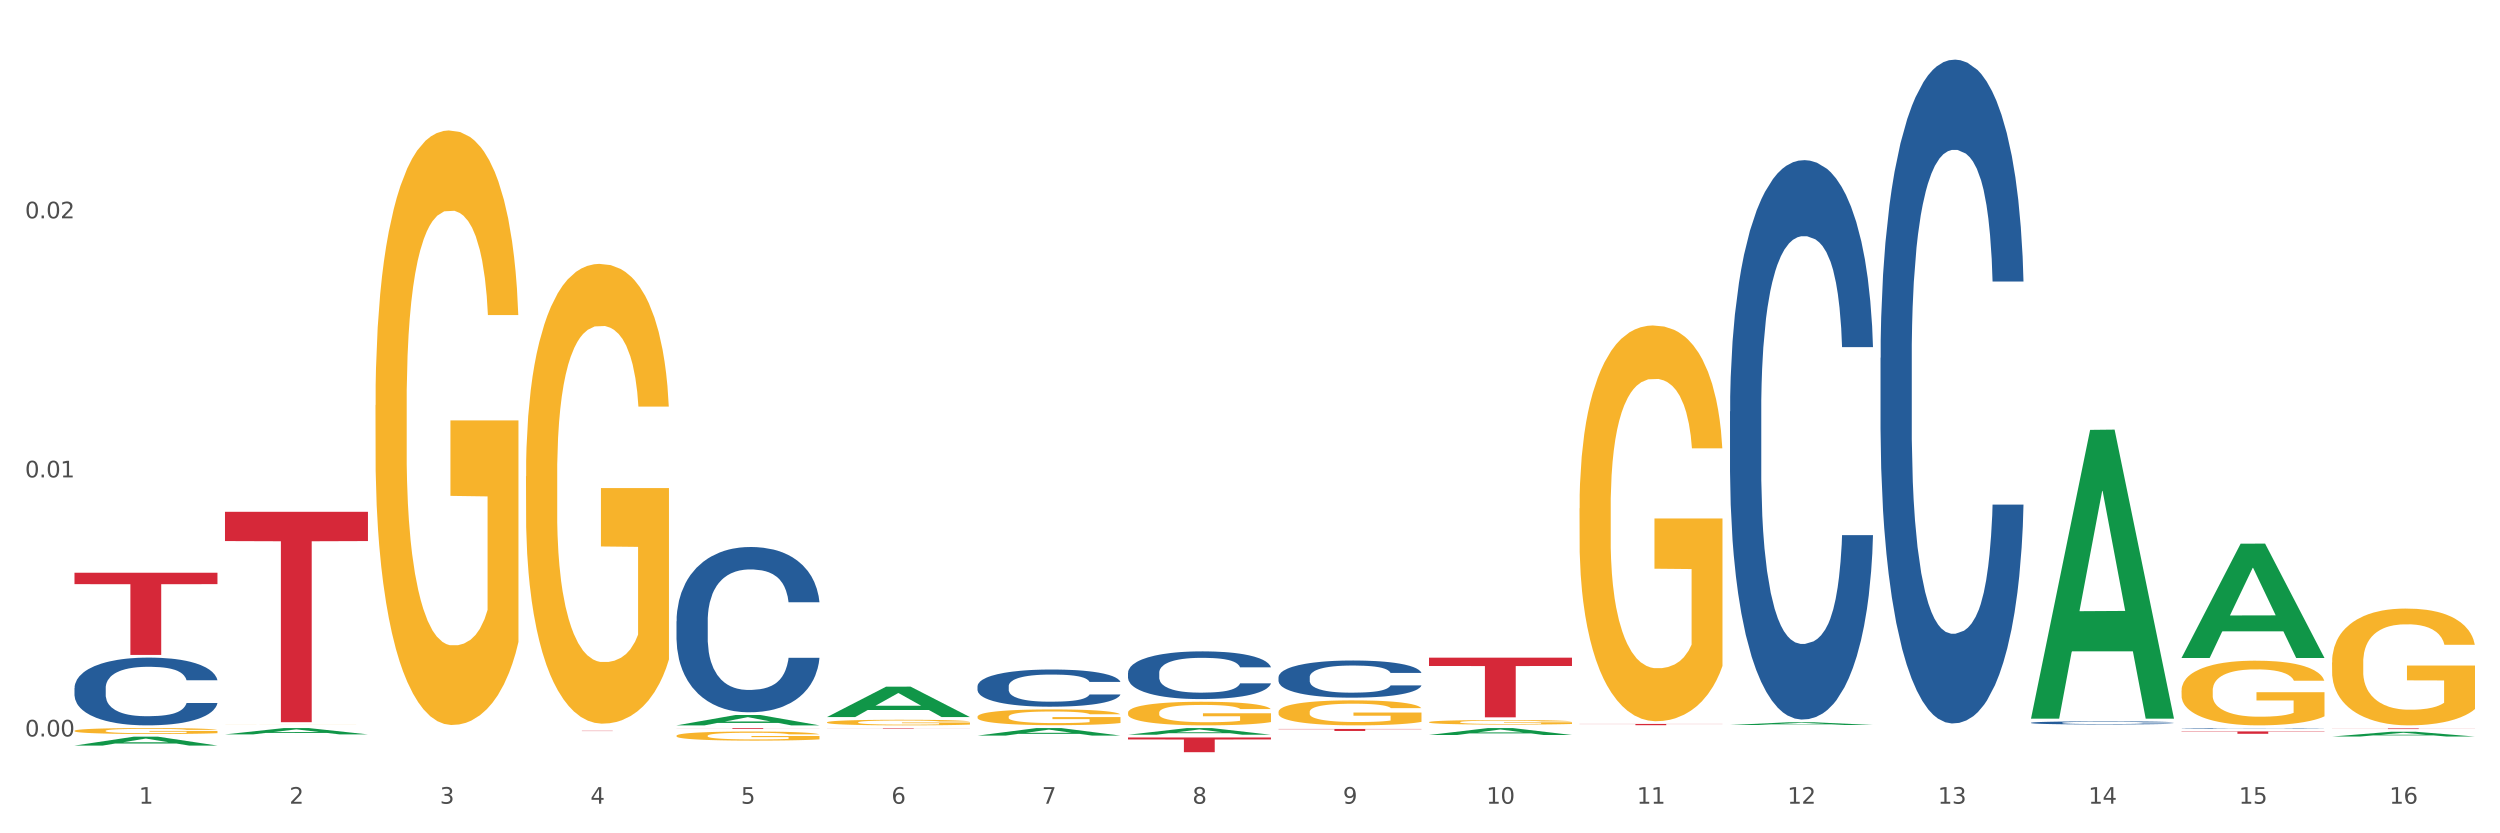 <?xml version="1.0" encoding="utf-8" standalone="no"?>
<!DOCTYPE svg PUBLIC "-//W3C//DTD SVG 1.1//EN"
  "http://www.w3.org/Graphics/SVG/1.1/DTD/svg11.dtd">
<svg xmlns:xlink="http://www.w3.org/1999/xlink" width="1080pt" height="360pt" viewBox="0 0 1080 360" xmlns="http://www.w3.org/2000/svg" version="1.1">
 <rect x="0" y="0" width="1080" height="360" fill="#333333" stroke="none"/>
 <defs>
  <style type="text/css">*{stroke-linejoin: round; stroke-linecap: butt}</style>
 </defs>
 <g id="figure_1">
  <g id="patch_1">
   <path d="M 0 360 
L 1080 360 
L 1080 0 
L 0 0 
z
" style="fill: #ffffff; stroke: #ffffff; stroke-linejoin: miter"/>
  </g>
  <g id="axes_1">
   <g id="matplotlib.axis_1">
    <g id="xtick_1">
     <g id="text_1">
      <!-- 1 -->
      <g style="fill: #4d4d4d" transform="translate(60.004 347.204) scale(0.096 -0.096)">
       <defs>
        <path id="DejaVuSans-31" d="M 794 531 
L 1825 531 
L 1825 4091 
L 703 3866 
L 703 4441 
L 1819 4666 
L 2450 4666 
L 2450 531 
L 3481 531 
L 3481 0 
L 794 0 
L 794 531 
z
" transform="scale(0.016)"/>
       </defs>
       <use xlink:href="#DejaVuSans-31"/>
      </g>
     </g>
    </g>
    <g id="xtick_2">
     <g id="text_2">
      <!-- 2 -->
      <g style="fill: #4d4d4d" transform="translate(125.021 347.204) scale(0.096 -0.096)">
       <defs>
        <path id="DejaVuSans-32" d="M 1228 531 
L 3431 531 
L 3431 0 
L 469 0 
L 469 531 
Q 828 903 1448 1529 
Q 2069 2156 2228 2338 
Q 2531 2678 2651 2914 
Q 2772 3150 2772 3378 
Q 2772 3750 2511 3984 
Q 2250 4219 1831 4219 
Q 1534 4219 1204 4116 
Q 875 4013 500 3803 
L 500 4441 
Q 881 4594 1212 4672 
Q 1544 4750 1819 4750 
Q 2544 4750 2975 4387 
Q 3406 4025 3406 3419 
Q 3406 3131 3298 2873 
Q 3191 2616 2906 2266 
Q 2828 2175 2409 1742 
Q 1991 1309 1228 531 
z
" transform="scale(0.016)"/>
       </defs>
       <use xlink:href="#DejaVuSans-32"/>
      </g>
     </g>
    </g>
    <g id="xtick_3">
     <g id="text_3">
      <!-- 3 -->
      <g style="fill: #4d4d4d" transform="translate(190.039 347.204) scale(0.096 -0.096)">
       <defs>
        <path id="DejaVuSans-33" d="M 2597 2516 
Q 3050 2419 3304 2112 
Q 3559 1806 3559 1356 
Q 3559 666 3084 287 
Q 2609 -91 1734 -91 
Q 1441 -91 1130 -33 
Q 819 25 488 141 
L 488 750 
Q 750 597 1062 519 
Q 1375 441 1716 441 
Q 2309 441 2620 675 
Q 2931 909 2931 1356 
Q 2931 1769 2642 2001 
Q 2353 2234 1838 2234 
L 1294 2234 
L 1294 2753 
L 1863 2753 
Q 2328 2753 2575 2939 
Q 2822 3125 2822 3475 
Q 2822 3834 2567 4026 
Q 2313 4219 1838 4219 
Q 1578 4219 1281 4162 
Q 984 4106 628 3988 
L 628 4550 
Q 988 4650 1302 4700 
Q 1616 4750 1894 4750 
Q 2613 4750 3031 4423 
Q 3450 4097 3450 3541 
Q 3450 3153 3228 2886 
Q 3006 2619 2597 2516 
z
" transform="scale(0.016)"/>
       </defs>
       <use xlink:href="#DejaVuSans-33"/>
      </g>
     </g>
    </g>
    <g id="xtick_4">
     <g id="text_4">
      <!-- 4 -->
      <g style="fill: #4d4d4d" transform="translate(255.056 347.204) scale(0.096 -0.096)">
       <defs>
        <path id="DejaVuSans-34" d="M 2419 4116 
L 825 1625 
L 2419 1625 
L 2419 4116 
z
M 2253 4666 
L 3047 4666 
L 3047 1625 
L 3713 1625 
L 3713 1100 
L 3047 1100 
L 3047 0 
L 2419 0 
L 2419 1100 
L 313 1100 
L 313 1709 
L 2253 4666 
z
" transform="scale(0.016)"/>
       </defs>
       <use xlink:href="#DejaVuSans-34"/>
      </g>
     </g>
    </g>
    <g id="xtick_5">
     <g id="text_5">
      <!-- 5 -->
      <g style="fill: #4d4d4d" transform="translate(320.073 347.204) scale(0.096 -0.096)">
       <defs>
        <path id="DejaVuSans-35" d="M 691 4666 
L 3169 4666 
L 3169 4134 
L 1269 4134 
L 1269 2991 
Q 1406 3038 1543 3061 
Q 1681 3084 1819 3084 
Q 2600 3084 3056 2656 
Q 3513 2228 3513 1497 
Q 3513 744 3044 326 
Q 2575 -91 1722 -91 
Q 1428 -91 1123 -41 
Q 819 9 494 109 
L 494 744 
Q 775 591 1075 516 
Q 1375 441 1709 441 
Q 2250 441 2565 725 
Q 2881 1009 2881 1497 
Q 2881 1984 2565 2268 
Q 2250 2553 1709 2553 
Q 1456 2553 1204 2497 
Q 953 2441 691 2322 
L 691 4666 
z
" transform="scale(0.016)"/>
       </defs>
       <use xlink:href="#DejaVuSans-35"/>
      </g>
     </g>
    </g>
    <g id="xtick_6">
     <g id="text_6">
      <!-- 6 -->
      <g style="fill: #4d4d4d" transform="translate(385.09 347.204) scale(0.096 -0.096)">
       <defs>
        <path id="DejaVuSans-36" d="M 2113 2584 
Q 1688 2584 1439 2293 
Q 1191 2003 1191 1497 
Q 1191 994 1439 701 
Q 1688 409 2113 409 
Q 2538 409 2786 701 
Q 3034 994 3034 1497 
Q 3034 2003 2786 2293 
Q 2538 2584 2113 2584 
z
M 3366 4563 
L 3366 3988 
Q 3128 4100 2886 4159 
Q 2644 4219 2406 4219 
Q 1781 4219 1451 3797 
Q 1122 3375 1075 2522 
Q 1259 2794 1537 2939 
Q 1816 3084 2150 3084 
Q 2853 3084 3261 2657 
Q 3669 2231 3669 1497 
Q 3669 778 3244 343 
Q 2819 -91 2113 -91 
Q 1303 -91 875 529 
Q 447 1150 447 2328 
Q 447 3434 972 4092 
Q 1497 4750 2381 4750 
Q 2619 4750 2861 4703 
Q 3103 4656 3366 4563 
z
" transform="scale(0.016)"/>
       </defs>
       <use xlink:href="#DejaVuSans-36"/>
      </g>
     </g>
    </g>
    <g id="xtick_7">
     <g id="text_7">
      <!-- 7 -->
      <g style="fill: #4d4d4d" transform="translate(450.108 347.204) scale(0.096 -0.096)">
       <defs>
        <path id="DejaVuSans-37" d="M 525 4666 
L 3525 4666 
L 3525 4397 
L 1831 0 
L 1172 0 
L 2766 4134 
L 525 4134 
L 525 4666 
z
" transform="scale(0.016)"/>
       </defs>
       <use xlink:href="#DejaVuSans-37"/>
      </g>
     </g>
    </g>
    <g id="xtick_8">
     <g id="text_8">
      <!-- 8 -->
      <g style="fill: #4d4d4d" transform="translate(515.125 347.204) scale(0.096 -0.096)">
       <defs>
        <path id="DejaVuSans-38" d="M 2034 2216 
Q 1584 2216 1326 1975 
Q 1069 1734 1069 1313 
Q 1069 891 1326 650 
Q 1584 409 2034 409 
Q 2484 409 2743 651 
Q 3003 894 3003 1313 
Q 3003 1734 2745 1975 
Q 2488 2216 2034 2216 
z
M 1403 2484 
Q 997 2584 770 2862 
Q 544 3141 544 3541 
Q 544 4100 942 4425 
Q 1341 4750 2034 4750 
Q 2731 4750 3128 4425 
Q 3525 4100 3525 3541 
Q 3525 3141 3298 2862 
Q 3072 2584 2669 2484 
Q 3125 2378 3379 2068 
Q 3634 1759 3634 1313 
Q 3634 634 3220 271 
Q 2806 -91 2034 -91 
Q 1263 -91 848 271 
Q 434 634 434 1313 
Q 434 1759 690 2068 
Q 947 2378 1403 2484 
z
M 1172 3481 
Q 1172 3119 1398 2916 
Q 1625 2713 2034 2713 
Q 2441 2713 2670 2916 
Q 2900 3119 2900 3481 
Q 2900 3844 2670 4047 
Q 2441 4250 2034 4250 
Q 1625 4250 1398 4047 
Q 1172 3844 1172 3481 
z
" transform="scale(0.016)"/>
       </defs>
       <use xlink:href="#DejaVuSans-38"/>
      </g>
     </g>
    </g>
    <g id="xtick_9">
     <g id="text_9">
      <!-- 9 -->
      <g style="fill: #4d4d4d" transform="translate(580.142 347.204) scale(0.096 -0.096)">
       <defs>
        <path id="DejaVuSans-39" d="M 703 97 
L 703 672 
Q 941 559 1184 500 
Q 1428 441 1663 441 
Q 2288 441 2617 861 
Q 2947 1281 2994 2138 
Q 2813 1869 2534 1725 
Q 2256 1581 1919 1581 
Q 1219 1581 811 2004 
Q 403 2428 403 3163 
Q 403 3881 828 4315 
Q 1253 4750 1959 4750 
Q 2769 4750 3195 4129 
Q 3622 3509 3622 2328 
Q 3622 1225 3098 567 
Q 2575 -91 1691 -91 
Q 1453 -91 1209 -44 
Q 966 3 703 97 
z
M 1959 2075 
Q 2384 2075 2632 2365 
Q 2881 2656 2881 3163 
Q 2881 3666 2632 3958 
Q 2384 4250 1959 4250 
Q 1534 4250 1286 3958 
Q 1038 3666 1038 3163 
Q 1038 2656 1286 2365 
Q 1534 2075 1959 2075 
z
" transform="scale(0.016)"/>
       </defs>
       <use xlink:href="#DejaVuSans-39"/>
      </g>
     </g>
    </g>
    <g id="xtick_10">
     <g id="text_10">
      <!-- 10 -->
      <g style="fill: #4d4d4d" transform="translate(642.105 347.204) scale(0.096 -0.096)">
       <defs>
        <path id="DejaVuSans-30" d="M 2034 4250 
Q 1547 4250 1301 3770 
Q 1056 3291 1056 2328 
Q 1056 1369 1301 889 
Q 1547 409 2034 409 
Q 2525 409 2770 889 
Q 3016 1369 3016 2328 
Q 3016 3291 2770 3770 
Q 2525 4250 2034 4250 
z
M 2034 4750 
Q 2819 4750 3233 4129 
Q 3647 3509 3647 2328 
Q 3647 1150 3233 529 
Q 2819 -91 2034 -91 
Q 1250 -91 836 529 
Q 422 1150 422 2328 
Q 422 3509 836 4129 
Q 1250 4750 2034 4750 
z
" transform="scale(0.016)"/>
       </defs>
       <use xlink:href="#DejaVuSans-31"/>
       <use xlink:href="#DejaVuSans-30" transform="translate(63.623 0)"/>
      </g>
     </g>
    </g>
    <g id="xtick_11">
     <g id="text_11">
      <!-- 11 -->
      <g style="fill: #4d4d4d" transform="translate(707.123 347.204) scale(0.096 -0.096)">
       <use xlink:href="#DejaVuSans-31"/>
       <use xlink:href="#DejaVuSans-31" transform="translate(63.623 0)"/>
      </g>
     </g>
    </g>
    <g id="xtick_12">
     <g id="text_12">
      <!-- 12 -->
      <g style="fill: #4d4d4d" transform="translate(772.14 347.204) scale(0.096 -0.096)">
       <use xlink:href="#DejaVuSans-31"/>
       <use xlink:href="#DejaVuSans-32" transform="translate(63.623 0)"/>
      </g>
     </g>
    </g>
    <g id="xtick_13">
     <g id="text_13">
      <!-- 13 -->
      <g style="fill: #4d4d4d" transform="translate(837.157 347.204) scale(0.096 -0.096)">
       <use xlink:href="#DejaVuSans-31"/>
       <use xlink:href="#DejaVuSans-33" transform="translate(63.623 0)"/>
      </g>
     </g>
    </g>
    <g id="xtick_14">
     <g id="text_14">
      <!-- 14 -->
      <g style="fill: #4d4d4d" transform="translate(902.174 347.204) scale(0.096 -0.096)">
       <use xlink:href="#DejaVuSans-31"/>
       <use xlink:href="#DejaVuSans-34" transform="translate(63.623 0)"/>
      </g>
     </g>
    </g>
    <g id="xtick_15">
     <g id="text_15">
      <!-- 15 -->
      <g style="fill: #4d4d4d" transform="translate(967.192 347.204) scale(0.096 -0.096)">
       <use xlink:href="#DejaVuSans-31"/>
       <use xlink:href="#DejaVuSans-35" transform="translate(63.623 0)"/>
      </g>
     </g>
    </g>
    <g id="xtick_16">
     <g id="text_16">
      <!-- 16 -->
      <g style="fill: #4d4d4d" transform="translate(1032.209 347.204) scale(0.096 -0.096)">
       <use xlink:href="#DejaVuSans-31"/>
       <use xlink:href="#DejaVuSans-36" transform="translate(63.623 0)"/>
      </g>
     </g>
    </g>
    <g id="xtick_17"/>
    <g id="xtick_18"/>
    <g id="xtick_19"/>
    <g id="xtick_20"/>
    <g id="xtick_21"/>
    <g id="xtick_22"/>
    <g id="xtick_23"/>
    <g id="xtick_24"/>
    <g id="xtick_25"/>
    <g id="xtick_26"/>
    <g id="xtick_27"/>
    <g id="xtick_28"/>
    <g id="xtick_29"/>
    <g id="xtick_30"/>
    <g id="xtick_31"/>
   </g>
   <g id="matplotlib.axis_2">
    <g id="ytick_1">
     <g id="text_17">
      <!-- 0.00 -->
      <g style="fill: #4d4d4d" transform="translate(10.8 318.16) scale(0.096 -0.096)">
       <defs>
        <path id="DejaVuSans-2e" d="M 684 794 
L 1344 794 
L 1344 0 
L 684 0 
L 684 794 
z
" transform="scale(0.016)"/>
       </defs>
       <use xlink:href="#DejaVuSans-30"/>
       <use xlink:href="#DejaVuSans-2e" transform="translate(63.623 0)"/>
       <use xlink:href="#DejaVuSans-30" transform="translate(95.41 0)"/>
       <use xlink:href="#DejaVuSans-30" transform="translate(159.033 0)"/>
      </g>
     </g>
    </g>
    <g id="ytick_2">
     <g id="text_18">
      <!-- 0.01 -->
      <g style="fill: #4d4d4d" transform="translate(10.8 206.242) scale(0.096 -0.096)">
       <use xlink:href="#DejaVuSans-30"/>
       <use xlink:href="#DejaVuSans-2e" transform="translate(63.623 0)"/>
       <use xlink:href="#DejaVuSans-30" transform="translate(95.41 0)"/>
       <use xlink:href="#DejaVuSans-31" transform="translate(159.033 0)"/>
      </g>
     </g>
    </g>
    <g id="ytick_3">
     <g id="text_19">
      <!-- 0.02 -->
      <g style="fill: #4d4d4d" transform="translate(10.8 94.325) scale(0.096 -0.096)">
       <use xlink:href="#DejaVuSans-30"/>
       <use xlink:href="#DejaVuSans-2e" transform="translate(63.623 0)"/>
       <use xlink:href="#DejaVuSans-30" transform="translate(95.41 0)"/>
       <use xlink:href="#DejaVuSans-32" transform="translate(159.033 0)"/>
      </g>
     </g>
    </g>
    <g id="ytick_4"/>
    <g id="ytick_5"/>
    <g id="ytick_6"/>
   </g>
   <g id="PolyCollection_1">
    <path d="M 32.175 322.086 
L 32.239 322.083 
L 57.709 318.254 
L 68.28 318.251 
L 93.941 322.094 
L 81.715 322.094 
L 76.176 321.199 
L 49.877 321.199 
L 49.686 321.213 
L 44.337 322.094 
L 32.175 322.094 
L 32.175 322.086 
L 53.188 320.665 
L 72.864 320.661 
L 63.122 319.07 
L 62.995 319.062 
L 62.867 319.073 
L 53.125 320.661 
L 53.188 320.665 
L 32.175 322.086 
z
" clip-path="url(#p3fec3705f8)" style="fill: #109648"/>
    <path d="M 877.399 314.513 
L 939.166 314.513 
L 939.166 314.513 
L 914.869 314.513 
L 914.869 314.517 
L 901.549 314.517 
L 901.549 314.513 
L 877.399 314.513 
L 877.399 314.513 
L 877.399 314.513 
z
" clip-path="url(#p3fec3705f8)" style="fill: #d62839"/>
    <path d="M 682.347 312.73 
L 744.114 312.73 
L 744.114 312.807 
L 719.817 312.808 
L 719.817 313.288 
L 706.498 313.288 
L 706.498 312.808 
L 682.347 312.807 
L 682.347 312.73 
L 682.347 312.73 
z
" clip-path="url(#p3fec3705f8)" style="fill: #d62839"/>
    <path d="M 97.192 313.159 
L 97.265 313.159 
L 97.265 313.157 
L 97.411 313.156 
L 98.14 313.152 
L 99.234 313.149 
L 100.036 313.147 
L 100.838 313.146 
L 101.786 313.144 
L 102.953 313.143 
L 105.068 313.141 
L 106.381 313.14 
L 107.985 313.139 
L 110.902 313.137 
L 113.017 313.136 
L 115.204 313.135 
L 118.778 313.134 
L 121.111 313.134 
L 123.591 313.134 
L 126.58 313.133 
L 128.841 313.133 
L 133.8 313.134 
L 138.03 313.134 
L 140.071 313.134 
L 142.697 313.135 
L 144.082 313.135 
L 146.343 313.136 
L 148.676 313.137 
L 150.281 313.138 
L 152.687 313.14 
L 154.51 313.142 
L 156.188 313.144 
L 157.063 313.145 
L 157.719 313.147 
L 158.302 313.148 
L 158.886 313.151 
L 145.759 313.151 
L 145.249 313.149 
L 144.447 313.147 
L 143.28 313.146 
L 142.259 313.145 
L 140.509 313.143 
L 138.905 313.143 
L 137.227 313.142 
L 135.185 313.141 
L 133.581 313.141 
L 131.321 313.141 
L 126.872 313.141 
L 123.882 313.141 
L 121.84 313.142 
L 120.528 313.142 
L 119.361 313.143 
L 118.048 313.144 
L 116.517 313.145 
L 115.423 313.146 
L 114.329 313.147 
L 113.454 313.148 
L 112.652 313.15 
L 111.996 313.151 
L 111.485 313.153 
L 111.048 313.155 
L 110.683 313.158 
L 110.683 313.165 
L 110.829 313.166 
L 111.194 313.169 
L 111.631 313.17 
L 112.36 313.172 
L 113.017 313.173 
L 114.256 313.175 
L 115.642 313.177 
L 116.736 313.178 
L 117.83 313.178 
L 119.726 313.18 
L 121.84 313.181 
L 123.664 313.181 
L 126.143 313.182 
L 127.82 313.182 
L 129.279 313.182 
L 132.852 313.182 
L 135.404 313.182 
L 138.248 313.181 
L 140.436 313.181 
L 142.259 313.18 
L 144.301 313.179 
L 145.614 313.179 
L 145.614 313.168 
L 129.57 313.168 
L 129.57 313.161 
L 158.959 313.161 
L 158.959 313.182 
L 157.719 313.183 
L 156.333 313.184 
L 154.875 313.184 
L 152.687 313.186 
L 150.062 313.187 
L 147.728 313.187 
L 145.249 313.188 
L 142.332 313.188 
L 138.54 313.189 
L 136.206 313.189 
L 133.289 313.189 
L 129.862 313.189 
L 126.872 313.189 
L 123.955 313.189 
L 120.892 313.189 
L 117.903 313.188 
L 115.642 313.187 
L 113.381 313.186 
L 110.975 313.185 
L 109.079 313.184 
L 107.62 313.183 
L 106.016 313.182 
L 104.266 313.181 
L 102.953 313.179 
L 101.786 313.178 
L 100.547 313.176 
L 99.672 313.174 
L 98.797 313.172 
L 98.286 313.171 
L 97.703 313.169 
L 97.265 313.165 
L 97.192 313.159 
z
" clip-path="url(#p3fec3705f8)" style="fill: #f7b32b"/>
    <path d="M 552.313 314.904 
L 614.079 314.904 
L 614.079 315.026 
L 589.783 315.026 
L 589.783 315.777 
L 576.463 315.777 
L 576.463 315.026 
L 552.313 315.026 
L 552.313 314.905 
L 552.313 314.904 
z
" clip-path="url(#p3fec3705f8)" style="fill: #d62839"/>
    <path d="M 487.296 318.574 
L 549.062 318.574 
L 549.062 319.46 
L 524.765 319.466 
L 524.765 324.95 
L 511.446 324.95 
L 511.446 319.466 
L 487.296 319.46 
L 487.296 318.58 
L 487.296 318.574 
z
" clip-path="url(#p3fec3705f8)" style="fill: #d62839"/>
    <path d="M 357.261 314.612 
L 419.028 314.612 
L 419.028 314.642 
L 394.731 314.642 
L 394.731 314.832 
L 381.412 314.832 
L 381.412 314.642 
L 357.261 314.642 
L 357.261 314.612 
L 357.261 314.612 
z
" clip-path="url(#p3fec3705f8)" style="fill: #d62839"/>
    <path d="M 292.244 314.513 
L 354.01 314.513 
L 354.01 314.562 
L 329.714 314.563 
L 329.714 314.868 
L 316.394 314.868 
L 316.394 314.563 
L 292.244 314.562 
L 292.244 314.513 
L 292.244 314.513 
z
" clip-path="url(#p3fec3705f8)" style="fill: #d62839"/>
    <path d="M 227.227 315.694 
L 288.993 315.694 
L 288.993 315.71 
L 264.696 315.711 
L 264.696 315.809 
L 251.377 315.809 
L 251.377 315.711 
L 227.227 315.71 
L 227.227 315.695 
L 227.227 315.694 
z
" clip-path="url(#p3fec3705f8)" style="fill: #d62839"/>
    <path d="M 97.192 221.112 
L 158.959 221.112 
L 158.959 233.739 
L 134.662 233.825 
L 134.662 311.978 
L 121.343 311.978 
L 121.343 233.825 
L 97.192 233.739 
L 97.192 221.197 
L 97.192 221.112 
z
" clip-path="url(#p3fec3705f8)" style="fill: #d62839"/>
    <path d="M 32.175 247.416 
L 93.941 247.416 
L 93.941 252.351 
L 69.645 252.384 
L 69.645 282.927 
L 56.325 282.927 
L 56.325 252.384 
L 32.175 252.351 
L 32.175 247.449 
L 32.175 247.416 
z
" clip-path="url(#p3fec3705f8)" style="fill: #d62839"/>
    <path d="M 32.175 297.236 
L 32.248 297.209 
L 32.248 296.461 
L 32.467 295.445 
L 33.27 293.573 
L 34.292 292.156 
L 36.045 290.499 
L 36.994 289.803 
L 38.235 289.028 
L 40.79 287.772 
L 43.711 286.702 
L 45.755 286.114 
L 47.288 285.74 
L 50.72 285.071 
L 52.691 284.777 
L 54.735 284.536 
L 56.487 284.376 
L 59.408 284.189 
L 61.744 284.109 
L 64.445 284.082 
L 66.709 284.109 
L 69.702 284.216 
L 74.083 284.536 
L 75.762 284.724 
L 78.025 285.044 
L 80.362 285.472 
L 82.26 285.9 
L 84.45 286.515 
L 86.713 287.317 
L 88.904 288.333 
L 90.437 289.269 
L 91.678 290.258 
L 92.773 291.461 
L 93.576 292.771 
L 93.941 293.867 
L 80.581 293.867 
L 80.216 292.878 
L 79.485 291.809 
L 78.755 291.087 
L 77.952 290.499 
L 76.711 289.83 
L 75.616 289.402 
L 73.791 288.894 
L 72.111 288.574 
L 70.724 288.386 
L 69.045 288.226 
L 65.468 288.066 
L 62.912 288.066 
L 61.306 288.119 
L 59.335 288.253 
L 57.655 288.44 
L 55.684 288.761 
L 54.151 289.108 
L 52.618 289.563 
L 51.742 289.884 
L 50.427 290.472 
L 49.551 290.953 
L 48.383 291.782 
L 47.726 292.37 
L 46.558 293.894 
L 46.047 295.017 
L 45.828 295.792 
L 45.682 296.648 
L 45.682 300.819 
L 46.12 302.69 
L 46.485 303.492 
L 47.069 304.401 
L 48.164 305.578 
L 49.77 306.727 
L 51.45 307.556 
L 52.837 308.064 
L 54.151 308.438 
L 55.465 308.733 
L 57.071 309 
L 58.386 309.16 
L 60.357 309.321 
L 62.693 309.401 
L 64.518 309.401 
L 68.242 309.267 
L 69.921 309.134 
L 71.527 308.946 
L 73.28 308.652 
L 74.667 308.332 
L 75.47 308.091 
L 76.784 307.583 
L 77.806 307.048 
L 78.682 306.433 
L 79.266 305.899 
L 79.923 305.096 
L 80.435 304.187 
L 80.581 303.706 
L 93.941 303.706 
L 93.649 304.669 
L 93.138 305.604 
L 92.116 306.861 
L 91.313 307.583 
L 90.072 308.465 
L 88.758 309.214 
L 86.932 310.043 
L 85.253 310.658 
L 83.501 311.192 
L 81.603 311.674 
L 78.171 312.342 
L 76.93 312.529 
L 74.302 312.85 
L 72.257 313.037 
L 69.264 313.224 
L 66.198 313.331 
L 62.985 313.358 
L 60.138 313.304 
L 56.998 313.144 
L 55.027 312.984 
L 52.837 312.743 
L 50.281 312.369 
L 47.872 311.914 
L 45.609 311.379 
L 43.492 310.764 
L 41.52 310.069 
L 38.965 308.92 
L 37.067 307.797 
L 35.679 306.754 
L 34.73 305.872 
L 33.781 304.749 
L 33.27 303.974 
L 32.467 302.102 
L 32.175 300.364 
L 32.175 297.236 
z
" clip-path="url(#p3fec3705f8)" style="fill: #255c99"/>
    <path d="M 292.244 268.388 
L 292.317 268.323 
L 292.317 266.497 
L 292.536 264.018 
L 293.339 259.453 
L 294.361 255.997 
L 296.113 251.953 
L 297.063 250.258 
L 298.304 248.366 
L 300.859 245.301 
L 303.78 242.693 
L 305.824 241.258 
L 307.357 240.345 
L 310.788 238.714 
L 312.76 237.997 
L 314.804 237.41 
L 316.556 237.019 
L 319.477 236.562 
L 321.813 236.366 
L 324.514 236.301 
L 326.778 236.366 
L 329.771 236.627 
L 334.152 237.41 
L 335.831 237.866 
L 338.094 238.649 
L 340.431 239.693 
L 342.329 240.736 
L 344.519 242.236 
L 346.782 244.193 
L 348.973 246.671 
L 350.506 248.953 
L 351.747 251.366 
L 352.842 254.301 
L 353.645 257.497 
L 354.01 260.171 
L 340.65 260.171 
L 340.284 257.758 
L 339.554 255.149 
L 338.824 253.388 
L 338.021 251.953 
L 336.78 250.323 
L 335.685 249.279 
L 333.86 248.04 
L 332.18 247.258 
L 330.793 246.801 
L 329.114 246.41 
L 325.536 246.019 
L 322.981 246.019 
L 321.375 246.149 
L 319.404 246.475 
L 317.724 246.932 
L 315.753 247.714 
L 314.22 248.562 
L 312.687 249.671 
L 311.811 250.453 
L 310.496 251.888 
L 309.62 253.062 
L 308.452 255.084 
L 307.795 256.519 
L 306.627 260.236 
L 306.116 262.975 
L 305.897 264.866 
L 305.751 266.953 
L 305.751 277.127 
L 306.189 281.692 
L 306.554 283.649 
L 307.138 285.866 
L 308.233 288.736 
L 309.839 291.54 
L 311.519 293.562 
L 312.906 294.801 
L 314.22 295.714 
L 315.534 296.431 
L 317.14 297.083 
L 318.455 297.475 
L 320.426 297.866 
L 322.762 298.062 
L 324.587 298.062 
L 328.311 297.736 
L 329.99 297.41 
L 331.596 296.953 
L 333.349 296.236 
L 334.736 295.453 
L 335.539 294.866 
L 336.853 293.627 
L 337.875 292.323 
L 338.751 290.823 
L 339.335 289.518 
L 339.992 287.562 
L 340.504 285.344 
L 340.65 284.17 
L 354.01 284.17 
L 353.718 286.518 
L 353.207 288.801 
L 352.185 291.866 
L 351.382 293.627 
L 350.141 295.779 
L 348.827 297.605 
L 347.001 299.627 
L 345.322 301.127 
L 343.57 302.431 
L 341.672 303.605 
L 338.24 305.236 
L 336.999 305.692 
L 334.371 306.475 
L 332.326 306.931 
L 329.333 307.388 
L 326.267 307.649 
L 323.054 307.714 
L 320.207 307.583 
L 317.067 307.192 
L 315.096 306.801 
L 312.906 306.214 
L 310.35 305.301 
L 307.941 304.192 
L 305.678 302.888 
L 303.561 301.388 
L 301.589 299.692 
L 299.034 296.888 
L 297.136 294.149 
L 295.748 291.605 
L 294.799 289.453 
L 293.85 286.714 
L 293.339 284.823 
L 292.536 280.257 
L 292.244 276.018 
L 292.244 268.388 
z
" clip-path="url(#p3fec3705f8)" style="fill: #255c99"/>
    <path d="M 422.278 296.45 
L 422.351 296.435 
L 422.351 296.024 
L 422.57 295.467 
L 423.374 294.439 
L 424.396 293.661 
L 426.148 292.751 
L 427.097 292.37 
L 428.338 291.944 
L 430.894 291.254 
L 433.814 290.667 
L 435.858 290.344 
L 437.391 290.139 
L 440.823 289.772 
L 442.794 289.61 
L 444.839 289.478 
L 446.591 289.39 
L 449.511 289.287 
L 451.847 289.243 
L 454.549 289.229 
L 456.812 289.243 
L 459.806 289.302 
L 464.186 289.478 
L 465.865 289.581 
L 468.129 289.757 
L 470.465 289.992 
L 472.363 290.227 
L 474.554 290.564 
L 476.817 291.005 
L 479.007 291.562 
L 480.54 292.076 
L 481.782 292.619 
L 482.877 293.28 
L 483.68 293.999 
L 484.045 294.601 
L 470.684 294.601 
L 470.319 294.058 
L 469.589 293.47 
L 468.859 293.074 
L 468.056 292.751 
L 466.814 292.384 
L 465.719 292.149 
L 463.894 291.871 
L 462.215 291.694 
L 460.828 291.592 
L 459.148 291.504 
L 455.571 291.416 
L 453.016 291.416 
L 451.409 291.445 
L 449.438 291.518 
L 447.759 291.621 
L 445.788 291.797 
L 444.254 291.988 
L 442.721 292.238 
L 441.845 292.414 
L 440.531 292.737 
L 439.655 293.001 
L 438.487 293.456 
L 437.83 293.779 
L 436.661 294.615 
L 436.15 295.232 
L 435.931 295.657 
L 435.785 296.127 
L 435.785 298.417 
L 436.223 299.444 
L 436.588 299.885 
L 437.172 300.384 
L 438.268 301.029 
L 439.874 301.661 
L 441.553 302.116 
L 442.94 302.394 
L 444.254 302.6 
L 445.569 302.761 
L 447.175 302.908 
L 448.489 302.996 
L 450.46 303.084 
L 452.797 303.128 
L 454.622 303.128 
L 458.345 303.055 
L 460.025 302.982 
L 461.631 302.879 
L 463.383 302.717 
L 464.77 302.541 
L 465.573 302.409 
L 466.887 302.13 
L 467.91 301.837 
L 468.786 301.499 
L 469.37 301.206 
L 470.027 300.765 
L 470.538 300.266 
L 470.684 300.002 
L 484.045 300.002 
L 483.753 300.53 
L 483.242 301.044 
L 482.22 301.734 
L 481.416 302.13 
L 480.175 302.615 
L 478.861 303.026 
L 477.036 303.481 
L 475.357 303.818 
L 473.604 304.112 
L 471.706 304.376 
L 468.275 304.743 
L 467.034 304.846 
L 464.405 305.022 
L 462.361 305.125 
L 459.367 305.227 
L 456.301 305.286 
L 453.089 305.301 
L 450.241 305.271 
L 447.102 305.183 
L 445.131 305.095 
L 442.94 304.963 
L 440.385 304.758 
L 437.976 304.508 
L 435.712 304.214 
L 433.595 303.877 
L 431.624 303.495 
L 429.068 302.864 
L 427.17 302.248 
L 425.783 301.675 
L 424.834 301.191 
L 423.885 300.574 
L 423.374 300.149 
L 422.57 299.121 
L 422.278 298.167 
L 422.278 296.45 
z
" clip-path="url(#p3fec3705f8)" style="fill: #255c99"/>
    <path d="M 487.296 290.652 
L 487.369 290.633 
L 487.369 290.106 
L 487.588 289.39 
L 488.391 288.072 
L 489.413 287.075 
L 491.165 285.907 
L 492.114 285.418 
L 493.356 284.872 
L 495.911 283.987 
L 498.831 283.234 
L 500.876 282.819 
L 502.409 282.556 
L 505.84 282.085 
L 507.811 281.878 
L 509.856 281.708 
L 511.608 281.596 
L 514.528 281.464 
L 516.865 281.407 
L 519.566 281.388 
L 521.829 281.407 
L 524.823 281.483 
L 529.203 281.708 
L 530.883 281.84 
L 533.146 282.066 
L 535.482 282.367 
L 537.38 282.669 
L 539.571 283.102 
L 541.834 283.667 
L 544.024 284.382 
L 545.558 285.041 
L 546.799 285.738 
L 547.894 286.585 
L 548.697 287.508 
L 549.062 288.28 
L 535.701 288.28 
L 535.336 287.583 
L 534.606 286.83 
L 533.876 286.321 
L 533.073 285.907 
L 531.832 285.436 
L 530.737 285.135 
L 528.911 284.777 
L 527.232 284.552 
L 525.845 284.42 
L 524.166 284.307 
L 520.588 284.194 
L 518.033 284.194 
L 516.427 284.231 
L 514.455 284.326 
L 512.776 284.457 
L 510.805 284.683 
L 509.272 284.928 
L 507.738 285.248 
L 506.862 285.474 
L 505.548 285.888 
L 504.672 286.227 
L 503.504 286.811 
L 502.847 287.225 
L 501.679 288.298 
L 501.168 289.089 
L 500.949 289.635 
L 500.803 290.238 
L 500.803 293.175 
L 501.241 294.493 
L 501.606 295.058 
L 502.19 295.698 
L 503.285 296.526 
L 504.891 297.336 
L 506.57 297.92 
L 507.957 298.277 
L 509.272 298.541 
L 510.586 298.748 
L 512.192 298.936 
L 513.506 299.049 
L 515.478 299.162 
L 517.814 299.219 
L 519.639 299.219 
L 523.363 299.125 
L 525.042 299.03 
L 526.648 298.899 
L 528.4 298.692 
L 529.787 298.466 
L 530.591 298.296 
L 531.905 297.938 
L 532.927 297.562 
L 533.803 297.129 
L 534.387 296.752 
L 535.044 296.187 
L 535.555 295.547 
L 535.701 295.208 
L 549.062 295.208 
L 548.77 295.886 
L 548.259 296.545 
L 547.237 297.43 
L 546.434 297.938 
L 545.193 298.56 
L 543.878 299.087 
L 542.053 299.671 
L 540.374 300.104 
L 538.622 300.48 
L 536.723 300.819 
L 533.292 301.29 
L 532.051 301.422 
L 529.422 301.648 
L 527.378 301.779 
L 524.385 301.911 
L 521.318 301.986 
L 518.106 302.005 
L 515.258 301.968 
L 512.119 301.855 
L 510.148 301.742 
L 507.957 301.572 
L 505.402 301.309 
L 502.993 300.989 
L 500.73 300.612 
L 498.612 300.179 
L 496.641 299.689 
L 494.086 298.88 
L 492.187 298.089 
L 490.8 297.355 
L 489.851 296.733 
L 488.902 295.943 
L 488.391 295.397 
L 487.588 294.079 
L 487.296 292.855 
L 487.296 290.652 
z
" clip-path="url(#p3fec3705f8)" style="fill: #255c99"/>
    <path d="M 942.416 315.954 
L 1004.183 315.954 
L 1004.183 316.099 
L 979.886 316.1 
L 979.886 317 
L 966.567 317 
L 966.567 316.1 
L 942.416 316.099 
L 942.416 315.955 
L 942.416 315.954 
z
" clip-path="url(#p3fec3705f8)" style="fill: #d62839"/>
    <path d="M 552.313 292.552 
L 552.386 292.537 
L 552.386 292.127 
L 552.605 291.569 
L 553.408 290.542 
L 554.43 289.765 
L 556.182 288.856 
L 557.132 288.474 
L 558.373 288.049 
L 560.928 287.359 
L 563.848 286.773 
L 565.893 286.45 
L 567.426 286.245 
L 570.857 285.878 
L 572.829 285.717 
L 574.873 285.585 
L 576.625 285.497 
L 579.546 285.394 
L 581.882 285.35 
L 584.583 285.335 
L 586.847 285.35 
L 589.84 285.408 
L 594.221 285.585 
L 595.9 285.687 
L 598.163 285.863 
L 600.499 286.098 
L 602.398 286.333 
L 604.588 286.67 
L 606.851 287.11 
L 609.042 287.667 
L 610.575 288.181 
L 611.816 288.724 
L 612.911 289.384 
L 613.714 290.102 
L 614.079 290.704 
L 600.718 290.704 
L 600.353 290.161 
L 599.623 289.574 
L 598.893 289.178 
L 598.09 288.856 
L 596.849 288.489 
L 595.754 288.254 
L 593.929 287.975 
L 592.249 287.799 
L 590.862 287.697 
L 589.183 287.609 
L 585.605 287.521 
L 583.05 287.521 
L 581.444 287.55 
L 579.473 287.623 
L 577.793 287.726 
L 575.822 287.902 
L 574.289 288.093 
L 572.756 288.342 
L 571.88 288.518 
L 570.565 288.841 
L 569.689 289.105 
L 568.521 289.56 
L 567.864 289.882 
L 566.696 290.718 
L 566.185 291.335 
L 565.966 291.76 
L 565.82 292.229 
L 565.82 294.518 
L 566.258 295.544 
L 566.623 295.984 
L 567.207 296.483 
L 568.302 297.128 
L 569.908 297.759 
L 571.588 298.214 
L 572.975 298.493 
L 574.289 298.698 
L 575.603 298.859 
L 577.209 299.006 
L 578.523 299.094 
L 580.495 299.182 
L 582.831 299.226 
L 584.656 299.226 
L 588.38 299.153 
L 590.059 299.079 
L 591.665 298.977 
L 593.418 298.815 
L 594.805 298.639 
L 595.608 298.507 
L 596.922 298.229 
L 597.944 297.935 
L 598.82 297.598 
L 599.404 297.305 
L 600.061 296.864 
L 600.572 296.366 
L 600.718 296.102 
L 614.079 296.102 
L 613.787 296.63 
L 613.276 297.143 
L 612.254 297.833 
L 611.451 298.229 
L 610.21 298.713 
L 608.896 299.123 
L 607.07 299.578 
L 605.391 299.915 
L 603.639 300.209 
L 601.741 300.473 
L 598.309 300.84 
L 597.068 300.942 
L 594.44 301.118 
L 592.395 301.221 
L 589.402 301.324 
L 586.336 301.382 
L 583.123 301.397 
L 580.276 301.368 
L 577.136 301.28 
L 575.165 301.192 
L 572.975 301.06 
L 570.419 300.854 
L 568.01 300.605 
L 565.747 300.312 
L 563.629 299.974 
L 561.658 299.593 
L 559.103 298.962 
L 557.205 298.346 
L 555.817 297.774 
L 554.868 297.29 
L 553.919 296.674 
L 553.408 296.248 
L 552.605 295.222 
L 552.313 294.268 
L 552.313 292.552 
z
" clip-path="url(#p3fec3705f8)" style="fill: #255c99"/>
    <path d="M 812.382 154.615 
L 812.455 154.353 
L 812.455 147.02 
L 812.674 137.068 
L 813.477 118.735 
L 814.499 104.854 
L 816.251 88.616 
L 817.201 81.806 
L 818.442 74.211 
L 820.997 61.902 
L 823.917 51.426 
L 825.962 45.664 
L 827.495 41.997 
L 830.926 35.45 
L 832.898 32.569 
L 834.942 30.212 
L 836.694 28.64 
L 839.615 26.807 
L 841.951 26.021 
L 844.652 25.759 
L 846.916 26.021 
L 849.909 27.069 
L 854.29 30.212 
L 855.969 32.045 
L 858.232 35.188 
L 860.568 39.378 
L 862.467 43.569 
L 864.657 49.593 
L 866.92 57.45 
L 869.111 67.402 
L 870.644 76.568 
L 871.885 86.259 
L 872.98 98.044 
L 873.783 110.877 
L 874.148 121.615 
L 860.787 121.615 
L 860.422 111.925 
L 859.692 101.449 
L 858.962 94.378 
L 858.159 88.616 
L 856.918 82.068 
L 855.823 77.878 
L 853.998 72.902 
L 852.318 69.759 
L 850.931 67.926 
L 849.252 66.354 
L 845.674 64.783 
L 843.119 64.783 
L 841.513 65.307 
L 839.542 66.616 
L 837.862 68.449 
L 835.891 71.592 
L 834.358 74.997 
L 832.825 79.449 
L 831.949 82.592 
L 830.634 88.354 
L 829.758 93.068 
L 828.59 101.187 
L 827.933 106.949 
L 826.765 121.877 
L 826.254 132.877 
L 826.035 140.472 
L 825.889 148.853 
L 825.889 189.71 
L 826.327 208.043 
L 826.692 215.9 
L 827.276 224.805 
L 828.371 236.328 
L 829.977 247.59 
L 831.657 255.709 
L 833.044 260.685 
L 834.358 264.352 
L 835.672 267.233 
L 837.278 269.852 
L 838.592 271.423 
L 840.564 272.994 
L 842.9 273.78 
L 844.725 273.78 
L 848.449 272.471 
L 850.128 271.161 
L 851.734 269.328 
L 853.486 266.447 
L 854.874 263.304 
L 855.677 260.947 
L 856.991 255.971 
L 858.013 250.733 
L 858.889 244.709 
L 859.473 239.471 
L 860.13 231.614 
L 860.641 222.709 
L 860.787 217.995 
L 874.148 217.995 
L 873.856 227.424 
L 873.345 236.59 
L 872.323 248.9 
L 871.52 255.971 
L 870.279 264.614 
L 868.965 271.947 
L 867.139 280.066 
L 865.46 286.09 
L 863.708 291.328 
L 861.81 296.042 
L 858.378 302.589 
L 857.137 304.423 
L 854.509 307.565 
L 852.464 309.399 
L 849.471 311.232 
L 846.405 312.28 
L 843.192 312.542 
L 840.345 312.018 
L 837.205 310.446 
L 835.234 308.875 
L 833.044 306.518 
L 830.488 302.851 
L 828.079 298.399 
L 825.816 293.161 
L 823.698 287.137 
L 821.727 280.328 
L 819.172 269.066 
L 817.274 258.066 
L 815.886 247.852 
L 814.937 239.209 
L 813.988 228.209 
L 813.477 220.614 
L 812.674 202.281 
L 812.382 185.257 
L 812.382 154.615 
z
" clip-path="url(#p3fec3705f8)" style="fill: #255c99"/>
    <path d="M 877.399 312.228 
L 877.472 312.227 
L 877.472 312.193 
L 877.691 312.146 
L 878.494 312.06 
L 879.516 311.995 
L 881.269 311.919 
L 882.218 311.887 
L 883.459 311.851 
L 886.014 311.794 
L 888.935 311.745 
L 890.979 311.718 
L 892.512 311.7 
L 895.944 311.67 
L 897.915 311.656 
L 899.959 311.645 
L 901.711 311.638 
L 904.632 311.629 
L 906.968 311.625 
L 909.67 311.624 
L 911.933 311.625 
L 914.926 311.63 
L 919.307 311.645 
L 920.986 311.654 
L 923.249 311.668 
L 925.586 311.688 
L 927.484 311.708 
L 929.674 311.736 
L 931.938 311.773 
L 934.128 311.819 
L 935.661 311.862 
L 936.902 311.908 
L 937.997 311.963 
L 938.8 312.023 
L 939.166 312.074 
L 925.805 312.074 
L 925.44 312.028 
L 924.71 311.979 
L 923.979 311.946 
L 923.176 311.919 
L 921.935 311.888 
L 920.84 311.869 
L 919.015 311.845 
L 917.336 311.83 
L 915.948 311.822 
L 914.269 311.814 
L 910.692 311.807 
L 908.136 311.807 
L 906.53 311.81 
L 904.559 311.816 
L 902.88 311.824 
L 900.908 311.839 
L 899.375 311.855 
L 897.842 311.876 
L 896.966 311.891 
L 895.652 311.918 
L 894.775 311.94 
L 893.607 311.978 
L 892.95 312.005 
L 891.782 312.075 
L 891.271 312.126 
L 891.052 312.162 
L 890.906 312.201 
L 890.906 312.393 
L 891.344 312.479 
L 891.709 312.515 
L 892.293 312.557 
L 893.388 312.611 
L 894.995 312.664 
L 896.674 312.702 
L 898.061 312.725 
L 899.375 312.743 
L 900.689 312.756 
L 902.296 312.768 
L 903.61 312.776 
L 905.581 312.783 
L 907.917 312.787 
L 909.743 312.787 
L 913.466 312.781 
L 915.145 312.774 
L 916.751 312.766 
L 918.504 312.752 
L 919.891 312.738 
L 920.694 312.727 
L 922.008 312.703 
L 923.03 312.679 
L 923.906 312.65 
L 924.491 312.626 
L 925.148 312.589 
L 925.659 312.547 
L 925.805 312.525 
L 939.166 312.525 
L 938.873 312.569 
L 938.362 312.612 
L 937.34 312.67 
L 936.537 312.703 
L 935.296 312.744 
L 933.982 312.778 
L 932.157 312.816 
L 930.477 312.844 
L 928.725 312.869 
L 926.827 312.891 
L 923.395 312.922 
L 922.154 312.93 
L 919.526 312.945 
L 917.482 312.954 
L 914.488 312.962 
L 911.422 312.967 
L 908.209 312.968 
L 905.362 312.966 
L 902.223 312.959 
L 900.251 312.951 
L 898.061 312.94 
L 895.506 312.923 
L 893.096 312.902 
L 890.833 312.878 
L 888.716 312.849 
L 886.744 312.817 
L 884.189 312.765 
L 882.291 312.713 
L 880.904 312.665 
L 879.954 312.625 
L 879.005 312.573 
L 878.494 312.538 
L 877.691 312.452 
L 877.399 312.372 
L 877.399 312.228 
z
" clip-path="url(#p3fec3705f8)" style="fill: #255c99"/>
    <path d="M 942.416 314.641 
L 942.489 314.641 
L 942.489 314.634 
L 942.708 314.624 
L 943.512 314.606 
L 944.534 314.592 
L 946.286 314.576 
L 947.235 314.569 
L 948.476 314.561 
L 951.032 314.549 
L 953.952 314.539 
L 955.996 314.533 
L 957.529 314.529 
L 960.961 314.523 
L 962.932 314.52 
L 964.976 314.517 
L 966.729 314.516 
L 969.649 314.514 
L 971.985 314.513 
L 974.687 314.513 
L 976.95 314.513 
L 979.943 314.514 
L 984.324 314.517 
L 986.003 314.519 
L 988.267 314.522 
L 990.603 314.526 
L 992.501 314.531 
L 994.691 314.537 
L 996.955 314.545 
L 999.145 314.554 
L 1000.678 314.564 
L 1001.919 314.573 
L 1003.015 314.585 
L 1003.818 314.598 
L 1004.183 314.609 
L 990.822 314.609 
L 990.457 314.599 
L 989.727 314.588 
L 988.997 314.581 
L 988.194 314.576 
L 986.952 314.569 
L 985.857 314.565 
L 984.032 314.56 
L 982.353 314.557 
L 980.966 314.555 
L 979.286 314.553 
L 975.709 314.552 
L 973.154 314.552 
L 971.547 314.552 
L 969.576 314.554 
L 967.897 314.555 
L 965.926 314.559 
L 964.392 314.562 
L 962.859 314.566 
L 961.983 314.57 
L 960.669 314.575 
L 959.793 314.58 
L 958.625 314.588 
L 957.967 314.594 
L 956.799 314.609 
L 956.288 314.62 
L 956.069 314.627 
L 955.923 314.636 
L 955.923 314.677 
L 956.361 314.695 
L 956.726 314.703 
L 957.31 314.712 
L 958.406 314.723 
L 960.012 314.734 
L 961.691 314.742 
L 963.078 314.747 
L 964.392 314.751 
L 965.707 314.754 
L 967.313 314.757 
L 968.627 314.758 
L 970.598 314.76 
L 972.935 314.76 
L 974.76 314.76 
L 978.483 314.759 
L 980.163 314.758 
L 981.769 314.756 
L 983.521 314.753 
L 984.908 314.75 
L 985.711 314.748 
L 987.025 314.743 
L 988.048 314.737 
L 988.924 314.731 
L 989.508 314.726 
L 990.165 314.718 
L 990.676 314.709 
L 990.822 314.705 
L 1004.183 314.705 
L 1003.891 314.714 
L 1003.38 314.723 
L 1002.358 314.736 
L 1001.554 314.743 
L 1000.313 314.751 
L 998.999 314.759 
L 997.174 314.767 
L 995.495 314.773 
L 993.742 314.778 
L 991.844 314.783 
L 988.413 314.789 
L 987.171 314.791 
L 984.543 314.794 
L 982.499 314.796 
L 979.505 314.798 
L 976.439 314.799 
L 973.227 314.799 
L 970.379 314.799 
L 967.24 314.797 
L 965.268 314.795 
L 963.078 314.793 
L 960.523 314.789 
L 958.114 314.785 
L 955.85 314.78 
L 953.733 314.774 
L 951.762 314.767 
L 949.206 314.756 
L 947.308 314.745 
L 945.921 314.735 
L 944.972 314.726 
L 944.023 314.715 
L 943.512 314.707 
L 942.708 314.689 
L 942.416 314.672 
L 942.416 314.641 
z
" clip-path="url(#p3fec3705f8)" style="fill: #255c99"/>
    <path d="M 1007.434 286.214 
L 1007.507 286.168 
L 1007.507 284.509 
L 1007.652 283.08 
L 1008.382 279.624 
L 1009.475 276.767 
L 1010.278 275.246 
L 1011.08 274.002 
L 1012.028 272.758 
L 1013.195 271.467 
L 1015.309 269.578 
L 1016.622 268.61 
L 1018.226 267.596 
L 1021.143 266.121 
L 1023.258 265.292 
L 1025.446 264.601 
L 1029.019 263.771 
L 1031.353 263.402 
L 1033.832 263.126 
L 1036.822 262.942 
L 1039.083 262.896 
L 1044.041 263.034 
L 1048.271 263.449 
L 1050.313 263.771 
L 1052.938 264.324 
L 1054.324 264.693 
L 1056.584 265.43 
L 1058.918 266.398 
L 1060.522 267.227 
L 1062.929 268.794 
L 1064.752 270.361 
L 1066.429 272.297 
L 1067.304 273.633 
L 1067.96 274.877 
L 1068.544 276.306 
L 1069.127 278.564 
L 1056.001 278.564 
L 1055.49 276.951 
L 1054.688 275.43 
L 1053.521 273.956 
L 1052.5 273.034 
L 1050.75 271.882 
L 1049.146 271.145 
L 1047.469 270.592 
L 1045.427 270.131 
L 1043.823 269.9 
L 1041.562 269.716 
L 1037.114 269.762 
L 1034.124 270.131 
L 1032.082 270.592 
L 1030.769 271.006 
L 1029.602 271.467 
L 1028.29 272.112 
L 1026.758 273.08 
L 1025.665 273.956 
L 1024.571 275.062 
L 1023.696 276.168 
L 1022.893 277.458 
L 1022.237 278.841 
L 1021.727 280.269 
L 1021.289 282.021 
L 1020.925 284.924 
L 1020.925 291.237 
L 1021.07 292.666 
L 1021.435 294.555 
L 1021.873 295.984 
L 1022.602 297.689 
L 1023.258 298.841 
L 1024.498 300.5 
L 1025.883 301.883 
L 1026.977 302.758 
L 1028.071 303.496 
L 1029.967 304.51 
L 1032.082 305.339 
L 1033.905 305.846 
L 1036.384 306.307 
L 1038.062 306.491 
L 1039.52 306.583 
L 1043.093 306.583 
L 1045.646 306.445 
L 1048.49 306.123 
L 1050.677 305.708 
L 1052.5 305.201 
L 1054.542 304.371 
L 1055.855 303.588 
L 1055.855 293.956 
L 1039.812 293.91 
L 1039.812 287.505 
L 1069.2 287.505 
L 1069.2 306.307 
L 1067.96 307.275 
L 1066.575 308.15 
L 1065.116 308.934 
L 1062.929 309.902 
L 1060.303 310.823 
L 1057.97 311.468 
L 1055.49 312.021 
L 1052.573 312.528 
L 1048.781 312.989 
L 1046.448 313.174 
L 1043.531 313.312 
L 1040.103 313.358 
L 1037.114 313.266 
L 1034.197 313.035 
L 1031.134 312.621 
L 1028.144 312.021 
L 1025.883 311.422 
L 1023.623 310.685 
L 1021.216 309.717 
L 1019.32 308.796 
L 1017.862 307.966 
L 1016.257 306.906 
L 1014.507 305.524 
L 1013.195 304.279 
L 1012.028 302.989 
L 1010.788 301.33 
L 1009.913 299.901 
L 1009.038 298.104 
L 1008.527 296.768 
L 1007.944 294.694 
L 1007.507 291.79 
L 1007.434 286.214 
z
" clip-path="url(#p3fec3705f8)" style="fill: #f7b32b"/>
    <path d="M 942.416 298.326 
L 942.489 298.301 
L 942.489 297.382 
L 942.635 296.591 
L 943.364 294.677 
L 944.458 293.095 
L 945.26 292.252 
L 946.063 291.563 
L 947.011 290.874 
L 948.177 290.16 
L 950.292 289.113 
L 951.605 288.578 
L 953.209 288.016 
L 956.126 287.199 
L 958.241 286.74 
L 960.429 286.357 
L 964.002 285.898 
L 966.335 285.694 
L 968.815 285.541 
L 971.805 285.439 
L 974.065 285.413 
L 979.024 285.49 
L 983.254 285.719 
L 985.296 285.898 
L 987.921 286.204 
L 989.306 286.408 
L 991.567 286.817 
L 993.901 287.353 
L 995.505 287.812 
L 997.911 288.68 
L 999.734 289.547 
L 1001.412 290.619 
L 1002.287 291.359 
L 1002.943 292.048 
L 1003.526 292.839 
L 1004.11 294.09 
L 990.984 294.09 
L 990.473 293.197 
L 989.671 292.355 
L 988.504 291.538 
L 987.483 291.028 
L 985.733 290.389 
L 984.129 289.981 
L 982.451 289.675 
L 980.41 289.42 
L 978.805 289.292 
L 976.545 289.19 
L 972.096 289.216 
L 969.106 289.42 
L 967.065 289.675 
L 965.752 289.905 
L 964.585 290.16 
L 963.273 290.517 
L 961.741 291.053 
L 960.647 291.538 
L 959.553 292.15 
L 958.678 292.763 
L 957.876 293.477 
L 957.22 294.243 
L 956.709 295.034 
L 956.272 296.004 
L 955.907 297.612 
L 955.907 301.108 
L 956.053 301.899 
L 956.418 302.946 
L 956.855 303.737 
L 957.585 304.681 
L 958.241 305.319 
L 959.481 306.238 
L 960.866 307.003 
L 961.96 307.488 
L 963.054 307.897 
L 964.95 308.458 
L 967.065 308.917 
L 968.888 309.198 
L 971.367 309.453 
L 973.044 309.555 
L 974.503 309.606 
L 978.076 309.606 
L 980.628 309.53 
L 983.472 309.351 
L 985.66 309.121 
L 987.483 308.841 
L 989.525 308.381 
L 990.838 307.948 
L 990.838 302.614 
L 974.795 302.588 
L 974.795 299.041 
L 1004.183 299.041 
L 1004.183 309.453 
L 1002.943 309.989 
L 1001.558 310.474 
L 1000.099 310.908 
L 997.911 311.444 
L 995.286 311.954 
L 992.953 312.312 
L 990.473 312.618 
L 987.556 312.899 
L 983.764 313.154 
L 981.431 313.256 
L 978.514 313.332 
L 975.086 313.358 
L 972.096 313.307 
L 969.179 313.179 
L 966.117 312.95 
L 963.127 312.618 
L 960.866 312.286 
L 958.605 311.878 
L 956.199 311.342 
L 954.303 310.831 
L 952.844 310.372 
L 951.24 309.785 
L 949.49 309.019 
L 948.177 308.33 
L 947.011 307.616 
L 945.771 306.697 
L 944.896 305.906 
L 944.021 304.911 
L 943.51 304.171 
L 942.927 303.022 
L 942.489 301.414 
L 942.416 298.326 
z
" clip-path="url(#p3fec3705f8)" style="fill: #f7b32b"/>
    <path d="M 682.347 219.606 
L 682.42 219.45 
L 682.42 213.829 
L 682.566 208.988 
L 683.295 197.278 
L 684.389 187.597 
L 685.191 182.444 
L 685.994 178.228 
L 686.942 174.012 
L 688.108 169.64 
L 690.223 163.238 
L 691.536 159.959 
L 693.14 156.524 
L 696.057 151.528 
L 698.172 148.717 
L 700.36 146.375 
L 703.933 143.564 
L 706.266 142.315 
L 708.746 141.378 
L 711.736 140.754 
L 713.996 140.598 
L 718.955 141.066 
L 723.185 142.471 
L 725.227 143.564 
L 727.852 145.438 
L 729.237 146.687 
L 731.498 149.186 
L 733.832 152.465 
L 735.436 155.275 
L 737.842 160.584 
L 739.665 165.893 
L 741.343 172.451 
L 742.218 176.979 
L 742.874 181.195 
L 743.457 186.035 
L 744.041 193.686 
L 730.915 193.686 
L 730.404 188.221 
L 729.602 183.069 
L 728.435 178.072 
L 727.414 174.949 
L 725.664 171.046 
L 724.06 168.547 
L 722.383 166.674 
L 720.341 165.112 
L 718.736 164.331 
L 716.476 163.707 
L 712.027 163.863 
L 709.037 165.112 
L 706.996 166.674 
L 705.683 168.079 
L 704.516 169.64 
L 703.204 171.826 
L 701.672 175.105 
L 700.578 178.072 
L 699.484 181.819 
L 698.609 185.567 
L 697.807 189.939 
L 697.151 194.623 
L 696.64 199.464 
L 696.203 205.397 
L 695.838 215.234 
L 695.838 236.626 
L 695.984 241.466 
L 696.349 247.868 
L 696.786 252.709 
L 697.516 258.486 
L 698.172 262.389 
L 699.412 268.011 
L 700.797 272.695 
L 701.891 275.662 
L 702.985 278.16 
L 704.881 281.595 
L 706.996 284.406 
L 708.819 286.123 
L 711.298 287.685 
L 712.975 288.309 
L 714.434 288.622 
L 718.007 288.622 
L 720.559 288.153 
L 723.403 287.06 
L 725.591 285.655 
L 727.414 283.937 
L 729.456 281.127 
L 730.769 278.472 
L 730.769 245.838 
L 714.726 245.682 
L 714.726 223.978 
L 744.114 223.978 
L 744.114 287.685 
L 742.874 290.964 
L 741.489 293.93 
L 740.03 296.585 
L 737.842 299.864 
L 735.217 302.987 
L 732.884 305.173 
L 730.404 307.046 
L 727.487 308.764 
L 723.695 310.325 
L 721.362 310.95 
L 718.445 311.418 
L 715.017 311.575 
L 712.027 311.262 
L 709.11 310.482 
L 706.048 309.076 
L 703.058 307.046 
L 700.797 305.017 
L 698.536 302.518 
L 696.13 299.239 
L 694.234 296.116 
L 692.776 293.306 
L 691.171 289.715 
L 689.421 285.03 
L 688.108 280.814 
L 686.942 276.442 
L 685.702 270.821 
L 684.827 265.981 
L 683.952 259.891 
L 683.441 255.363 
L 682.858 248.337 
L 682.42 238.499 
L 682.347 219.606 
z
" clip-path="url(#p3fec3705f8)" style="fill: #f7b32b"/>
    <path d="M 617.33 311.969 
L 617.403 311.967 
L 617.403 311.902 
L 617.549 311.846 
L 618.278 311.711 
L 619.372 311.599 
L 620.174 311.539 
L 620.976 311.491 
L 621.924 311.442 
L 623.091 311.392 
L 625.206 311.318 
L 626.519 311.28 
L 628.123 311.24 
L 631.04 311.182 
L 633.155 311.15 
L 635.342 311.123 
L 638.916 311.091 
L 641.249 311.076 
L 643.729 311.065 
L 646.718 311.058 
L 648.979 311.056 
L 653.938 311.062 
L 658.167 311.078 
L 660.209 311.091 
L 662.835 311.112 
L 664.22 311.127 
L 666.481 311.155 
L 668.814 311.193 
L 670.419 311.226 
L 672.825 311.287 
L 674.648 311.348 
L 676.325 311.424 
L 677.201 311.476 
L 677.857 311.525 
L 678.44 311.581 
L 679.024 311.669 
L 665.897 311.669 
L 665.387 311.606 
L 664.585 311.547 
L 663.418 311.489 
L 662.397 311.453 
L 660.647 311.408 
L 659.043 311.379 
L 657.365 311.357 
L 655.323 311.339 
L 653.719 311.33 
L 651.458 311.323 
L 647.01 311.325 
L 644.02 311.339 
L 641.978 311.357 
L 640.666 311.374 
L 639.499 311.392 
L 638.186 311.417 
L 636.655 311.455 
L 635.561 311.489 
L 634.467 311.532 
L 633.592 311.576 
L 632.79 311.626 
L 632.134 311.68 
L 631.623 311.736 
L 631.186 311.805 
L 630.821 311.918 
L 630.821 312.165 
L 630.967 312.221 
L 631.332 312.295 
L 631.769 312.351 
L 632.498 312.418 
L 633.155 312.463 
L 634.394 312.528 
L 635.78 312.582 
L 636.874 312.616 
L 637.968 312.645 
L 639.864 312.684 
L 641.978 312.717 
L 643.801 312.737 
L 646.281 312.755 
L 647.958 312.762 
L 649.417 312.766 
L 652.99 312.766 
L 655.542 312.76 
L 658.386 312.747 
L 660.574 312.731 
L 662.397 312.711 
L 664.439 312.679 
L 665.752 312.648 
L 665.752 312.271 
L 649.708 312.27 
L 649.708 312.019 
L 679.097 312.019 
L 679.097 312.755 
L 677.857 312.793 
L 676.471 312.827 
L 675.013 312.857 
L 672.825 312.895 
L 670.2 312.931 
L 667.866 312.957 
L 665.387 312.978 
L 662.47 312.998 
L 658.678 313.016 
L 656.344 313.023 
L 653.427 313.029 
L 650 313.031 
L 647.01 313.027 
L 644.093 313.018 
L 641.03 313.002 
L 638.041 312.978 
L 635.78 312.955 
L 633.519 312.926 
L 631.113 312.888 
L 629.217 312.852 
L 627.758 312.82 
L 626.154 312.778 
L 624.404 312.724 
L 623.091 312.675 
L 621.924 312.625 
L 620.685 312.56 
L 619.81 312.504 
L 618.934 312.434 
L 618.424 312.381 
L 617.841 312.3 
L 617.403 312.187 
L 617.33 311.969 
z
" clip-path="url(#p3fec3705f8)" style="fill: #f7b32b"/>
    <path d="M 552.313 307.545 
L 552.386 307.536 
L 552.386 307.18 
L 552.532 306.874 
L 553.261 306.134 
L 554.355 305.522 
L 555.157 305.197 
L 555.959 304.93 
L 556.907 304.664 
L 558.074 304.388 
L 560.189 303.983 
L 561.501 303.776 
L 563.106 303.559 
L 566.023 303.243 
L 568.137 303.065 
L 570.325 302.917 
L 573.898 302.739 
L 576.232 302.661 
L 578.711 302.601 
L 581.701 302.562 
L 583.962 302.552 
L 588.921 302.582 
L 593.15 302.67 
L 595.192 302.739 
L 597.817 302.858 
L 599.203 302.937 
L 601.464 303.095 
L 603.797 303.302 
L 605.401 303.48 
L 607.808 303.815 
L 609.631 304.151 
L 611.308 304.565 
L 612.183 304.851 
L 612.84 305.118 
L 613.423 305.424 
L 614.006 305.907 
L 600.88 305.907 
L 600.37 305.562 
L 599.567 305.236 
L 598.401 304.92 
L 597.38 304.723 
L 595.63 304.476 
L 594.025 304.318 
L 592.348 304.2 
L 590.306 304.101 
L 588.702 304.052 
L 586.441 304.013 
L 581.993 304.022 
L 579.003 304.101 
L 576.961 304.2 
L 575.649 304.289 
L 574.482 304.388 
L 573.169 304.526 
L 571.638 304.733 
L 570.544 304.92 
L 569.45 305.157 
L 568.575 305.394 
L 567.773 305.67 
L 567.116 305.966 
L 566.606 306.272 
L 566.168 306.647 
L 565.804 307.269 
L 565.804 308.621 
L 565.95 308.927 
L 566.314 309.332 
L 566.752 309.637 
L 567.481 310.003 
L 568.137 310.249 
L 569.377 310.605 
L 570.763 310.901 
L 571.856 311.088 
L 572.95 311.246 
L 574.846 311.463 
L 576.961 311.641 
L 578.784 311.749 
L 581.264 311.848 
L 582.941 311.887 
L 584.399 311.907 
L 587.973 311.907 
L 590.525 311.878 
L 593.369 311.809 
L 595.557 311.72 
L 597.38 311.611 
L 599.422 311.434 
L 600.734 311.266 
L 600.734 309.203 
L 584.691 309.193 
L 584.691 307.822 
L 614.079 307.822 
L 614.079 311.848 
L 612.84 312.055 
L 611.454 312.243 
L 609.996 312.411 
L 607.808 312.618 
L 605.183 312.815 
L 602.849 312.953 
L 600.37 313.072 
L 597.453 313.18 
L 593.661 313.279 
L 591.327 313.318 
L 588.41 313.348 
L 584.983 313.358 
L 581.993 313.338 
L 579.076 313.289 
L 576.013 313.2 
L 573.023 313.072 
L 570.763 312.943 
L 568.502 312.786 
L 566.096 312.578 
L 564.199 312.381 
L 562.741 312.203 
L 561.137 311.976 
L 559.387 311.68 
L 558.074 311.414 
L 556.907 311.137 
L 555.667 310.782 
L 554.792 310.476 
L 553.917 310.091 
L 553.407 309.805 
L 552.823 309.361 
L 552.386 308.739 
L 552.313 307.545 
z
" clip-path="url(#p3fec3705f8)" style="fill: #f7b32b"/>
    <path d="M 487.296 307.873 
L 487.369 307.863 
L 487.369 307.528 
L 487.514 307.239 
L 488.244 306.541 
L 489.338 305.963 
L 490.14 305.656 
L 490.942 305.405 
L 491.89 305.153 
L 493.057 304.892 
L 495.171 304.511 
L 496.484 304.315 
L 498.088 304.11 
L 501.005 303.812 
L 503.12 303.645 
L 505.308 303.505 
L 508.881 303.337 
L 511.215 303.263 
L 513.694 303.207 
L 516.684 303.17 
L 518.945 303.16 
L 523.903 303.188 
L 528.133 303.272 
L 530.175 303.337 
L 532.8 303.449 
L 534.186 303.523 
L 536.446 303.673 
L 538.78 303.868 
L 540.384 304.036 
L 542.791 304.352 
L 544.614 304.669 
L 546.291 305.06 
L 547.166 305.33 
L 547.822 305.582 
L 548.406 305.87 
L 548.989 306.327 
L 535.863 306.327 
L 535.352 306.001 
L 534.55 305.693 
L 533.383 305.395 
L 532.363 305.209 
L 530.612 304.976 
L 529.008 304.827 
L 527.331 304.716 
L 525.289 304.622 
L 523.685 304.576 
L 521.424 304.539 
L 516.976 304.548 
L 513.986 304.622 
L 511.944 304.716 
L 510.631 304.799 
L 509.464 304.892 
L 508.152 305.023 
L 506.62 305.218 
L 505.527 305.395 
L 504.433 305.619 
L 503.558 305.842 
L 502.756 306.103 
L 502.099 306.383 
L 501.589 306.671 
L 501.151 307.025 
L 500.787 307.612 
L 500.787 308.888 
L 500.932 309.176 
L 501.297 309.558 
L 501.735 309.847 
L 502.464 310.192 
L 503.12 310.424 
L 504.36 310.76 
L 505.745 311.039 
L 506.839 311.216 
L 507.933 311.365 
L 509.829 311.57 
L 511.944 311.737 
L 513.767 311.84 
L 516.246 311.933 
L 517.924 311.97 
L 519.382 311.989 
L 522.955 311.989 
L 525.508 311.961 
L 528.352 311.896 
L 530.539 311.812 
L 532.363 311.709 
L 534.404 311.542 
L 535.717 311.384 
L 535.717 309.437 
L 519.674 309.428 
L 519.674 308.133 
L 549.062 308.133 
L 549.062 311.933 
L 547.822 312.129 
L 546.437 312.306 
L 544.978 312.464 
L 542.791 312.659 
L 540.165 312.846 
L 537.832 312.976 
L 535.352 313.088 
L 532.435 313.19 
L 528.643 313.283 
L 526.31 313.321 
L 523.393 313.349 
L 519.966 313.358 
L 516.976 313.339 
L 514.059 313.293 
L 510.996 313.209 
L 508.006 313.088 
L 505.745 312.967 
L 503.485 312.818 
L 501.078 312.622 
L 499.182 312.436 
L 497.724 312.268 
L 496.119 312.054 
L 494.369 311.775 
L 493.057 311.523 
L 491.89 311.262 
L 490.65 310.927 
L 489.775 310.639 
L 488.9 310.275 
L 488.39 310.005 
L 487.806 309.586 
L 487.369 308.999 
L 487.296 307.873 
z
" clip-path="url(#p3fec3705f8)" style="fill: #f7b32b"/>
    <path d="M 422.278 309.613 
L 422.351 309.606 
L 422.351 309.382 
L 422.497 309.188 
L 423.226 308.72 
L 424.32 308.334 
L 425.122 308.128 
L 425.925 307.959 
L 426.873 307.791 
L 428.039 307.616 
L 430.154 307.36 
L 431.467 307.229 
L 433.071 307.092 
L 435.988 306.892 
L 438.103 306.78 
L 440.291 306.686 
L 443.864 306.574 
L 446.197 306.524 
L 448.677 306.487 
L 451.667 306.462 
L 453.927 306.456 
L 458.886 306.474 
L 463.116 306.531 
L 465.158 306.574 
L 467.783 306.649 
L 469.168 306.699 
L 471.429 306.799 
L 473.763 306.93 
L 475.367 307.042 
L 477.773 307.254 
L 479.596 307.466 
L 481.274 307.728 
L 482.149 307.909 
L 482.805 308.078 
L 483.389 308.271 
L 483.972 308.577 
L 470.846 308.577 
L 470.335 308.359 
L 469.533 308.153 
L 468.366 307.953 
L 467.345 307.828 
L 465.595 307.672 
L 463.991 307.572 
L 462.314 307.498 
L 460.272 307.435 
L 458.667 307.404 
L 456.407 307.379 
L 451.958 307.385 
L 448.969 307.435 
L 446.927 307.498 
L 445.614 307.554 
L 444.447 307.616 
L 443.135 307.703 
L 441.603 307.834 
L 440.509 307.953 
L 439.416 308.103 
L 438.54 308.252 
L 437.738 308.427 
L 437.082 308.614 
L 436.571 308.808 
L 436.134 309.045 
L 435.769 309.438 
L 435.769 310.293 
L 435.915 310.486 
L 436.28 310.742 
L 436.717 310.935 
L 437.447 311.166 
L 438.103 311.322 
L 439.343 311.547 
L 440.728 311.734 
L 441.822 311.852 
L 442.916 311.952 
L 444.812 312.089 
L 446.927 312.202 
L 448.75 312.27 
L 451.229 312.333 
L 452.906 312.358 
L 454.365 312.37 
L 457.938 312.37 
L 460.49 312.351 
L 463.334 312.308 
L 465.522 312.252 
L 467.345 312.183 
L 469.387 312.071 
L 470.7 311.965 
L 470.7 310.661 
L 454.657 310.654 
L 454.657 309.787 
L 484.045 309.787 
L 484.045 312.333 
L 482.805 312.464 
L 481.42 312.582 
L 479.961 312.688 
L 477.773 312.819 
L 475.148 312.944 
L 472.815 313.032 
L 470.335 313.106 
L 467.418 313.175 
L 463.626 313.237 
L 461.293 313.262 
L 458.376 313.281 
L 454.948 313.287 
L 451.958 313.275 
L 449.041 313.244 
L 445.979 313.188 
L 442.989 313.106 
L 440.728 313.025 
L 438.468 312.925 
L 436.061 312.794 
L 434.165 312.67 
L 432.707 312.557 
L 431.102 312.414 
L 429.352 312.227 
L 428.039 312.058 
L 426.873 311.884 
L 425.633 311.659 
L 424.758 311.466 
L 423.883 311.222 
L 423.372 311.041 
L 422.789 310.761 
L 422.351 310.367 
L 422.278 309.613 
z
" clip-path="url(#p3fec3705f8)" style="fill: #f7b32b"/>
    <path d="M 357.261 312.055 
L 357.334 312.053 
L 357.334 311.974 
L 357.48 311.905 
L 358.209 311.739 
L 359.303 311.602 
L 360.105 311.529 
L 360.907 311.469 
L 361.855 311.41 
L 363.022 311.348 
L 365.137 311.257 
L 366.45 311.211 
L 368.054 311.162 
L 370.971 311.091 
L 373.086 311.052 
L 375.273 311.018 
L 378.847 310.979 
L 381.18 310.961 
L 383.66 310.948 
L 386.649 310.939 
L 388.91 310.937 
L 393.869 310.943 
L 398.098 310.963 
L 400.14 310.979 
L 402.766 311.005 
L 404.151 311.023 
L 406.412 311.058 
L 408.745 311.105 
L 410.35 311.144 
L 412.756 311.22 
L 414.579 311.295 
L 416.256 311.388 
L 417.132 311.452 
L 417.788 311.511 
L 418.371 311.58 
L 418.955 311.688 
L 405.828 311.688 
L 405.318 311.611 
L 404.516 311.538 
L 403.349 311.467 
L 402.328 311.423 
L 400.578 311.368 
L 398.974 311.332 
L 397.296 311.306 
L 395.254 311.284 
L 393.65 311.273 
L 391.39 311.264 
L 386.941 311.266 
L 383.951 311.284 
L 381.909 311.306 
L 380.597 311.326 
L 379.43 311.348 
L 378.117 311.379 
L 376.586 311.425 
L 375.492 311.467 
L 374.398 311.52 
L 373.523 311.573 
L 372.721 311.635 
L 372.065 311.702 
L 371.554 311.77 
L 371.117 311.854 
L 370.752 311.994 
L 370.752 312.296 
L 370.898 312.365 
L 371.263 312.456 
L 371.7 312.524 
L 372.429 312.606 
L 373.086 312.661 
L 374.325 312.741 
L 375.711 312.807 
L 376.805 312.849 
L 377.899 312.885 
L 379.795 312.933 
L 381.909 312.973 
L 383.733 312.997 
L 386.212 313.02 
L 387.889 313.028 
L 389.348 313.033 
L 392.921 313.033 
L 395.473 313.026 
L 398.317 313.011 
L 400.505 312.991 
L 402.328 312.966 
L 404.37 312.927 
L 405.683 312.889 
L 405.683 312.427 
L 389.639 312.425 
L 389.639 312.117 
L 419.028 312.117 
L 419.028 313.02 
L 417.788 313.066 
L 416.402 313.108 
L 414.944 313.146 
L 412.756 313.192 
L 410.131 313.236 
L 407.797 313.267 
L 405.318 313.294 
L 402.401 313.318 
L 398.609 313.34 
L 396.275 313.349 
L 393.358 313.356 
L 389.931 313.358 
L 386.941 313.353 
L 384.024 313.342 
L 380.961 313.322 
L 377.972 313.294 
L 375.711 313.265 
L 373.45 313.23 
L 371.044 313.183 
L 369.148 313.139 
L 367.689 313.099 
L 366.085 313.048 
L 364.335 312.982 
L 363.022 312.922 
L 361.855 312.86 
L 360.616 312.781 
L 359.741 312.712 
L 358.866 312.626 
L 358.355 312.562 
L 357.772 312.462 
L 357.334 312.323 
L 357.261 312.055 
z
" clip-path="url(#p3fec3705f8)" style="fill: #f7b32b"/>
    <path d="M 292.244 317.841 
L 292.317 317.837 
L 292.317 317.708 
L 292.463 317.597 
L 293.192 317.327 
L 294.286 317.105 
L 295.088 316.986 
L 295.89 316.889 
L 296.838 316.792 
L 298.005 316.692 
L 300.12 316.544 
L 301.432 316.469 
L 303.037 316.39 
L 305.954 316.275 
L 308.068 316.21 
L 310.256 316.156 
L 313.829 316.092 
L 316.163 316.063 
L 318.642 316.041 
L 321.632 316.027 
L 323.893 316.024 
L 328.852 316.034 
L 333.081 316.067 
L 335.123 316.092 
L 337.748 316.135 
L 339.134 316.164 
L 341.395 316.221 
L 343.728 316.296 
L 345.332 316.361 
L 347.739 316.483 
L 349.562 316.605 
L 351.239 316.756 
L 352.114 316.86 
L 352.771 316.957 
L 353.354 317.069 
L 353.937 317.245 
L 340.811 317.245 
L 340.301 317.119 
L 339.499 317 
L 338.332 316.885 
L 337.311 316.814 
L 335.561 316.724 
L 333.956 316.666 
L 332.279 316.623 
L 330.237 316.587 
L 328.633 316.569 
L 326.372 316.555 
L 321.924 316.559 
L 318.934 316.587 
L 316.892 316.623 
L 315.58 316.656 
L 314.413 316.692 
L 313.1 316.742 
L 311.569 316.817 
L 310.475 316.885 
L 309.381 316.972 
L 308.506 317.058 
L 307.704 317.158 
L 307.047 317.266 
L 306.537 317.377 
L 306.099 317.514 
L 305.735 317.74 
L 305.735 318.232 
L 305.881 318.344 
L 306.245 318.491 
L 306.683 318.602 
L 307.412 318.735 
L 308.068 318.825 
L 309.308 318.954 
L 310.694 319.062 
L 311.788 319.13 
L 312.881 319.188 
L 314.777 319.267 
L 316.892 319.331 
L 318.715 319.371 
L 321.195 319.407 
L 322.872 319.421 
L 324.33 319.428 
L 327.904 319.428 
L 330.456 319.417 
L 333.3 319.392 
L 335.488 319.36 
L 337.311 319.32 
L 339.353 319.256 
L 340.665 319.195 
L 340.665 318.444 
L 324.622 318.441 
L 324.622 317.941 
L 354.01 317.941 
L 354.01 319.407 
L 352.771 319.482 
L 351.385 319.55 
L 349.927 319.611 
L 347.739 319.687 
L 345.114 319.759 
L 342.78 319.809 
L 340.301 319.852 
L 337.384 319.891 
L 333.592 319.927 
L 331.258 319.942 
L 328.341 319.953 
L 324.914 319.956 
L 321.924 319.949 
L 319.007 319.931 
L 315.944 319.899 
L 312.954 319.852 
L 310.694 319.805 
L 308.433 319.748 
L 306.027 319.672 
L 304.131 319.601 
L 302.672 319.536 
L 301.068 319.453 
L 299.318 319.346 
L 298.005 319.249 
L 296.838 319.148 
L 295.598 319.019 
L 294.723 318.907 
L 293.848 318.767 
L 293.338 318.663 
L 292.754 318.502 
L 292.317 318.275 
L 292.244 317.841 
z
" clip-path="url(#p3fec3705f8)" style="fill: #f7b32b"/>
    <path d="M 227.227 205.777 
L 227.3 205.595 
L 227.3 199.065 
L 227.445 193.441 
L 228.175 179.836 
L 229.269 168.589 
L 230.071 162.603 
L 230.873 157.705 
L 231.821 152.807 
L 232.988 147.728 
L 235.102 140.29 
L 236.415 136.481 
L 238.019 132.49 
L 240.936 126.685 
L 243.051 123.42 
L 245.239 120.698 
L 248.812 117.433 
L 251.146 115.982 
L 253.625 114.894 
L 256.615 114.168 
L 258.876 113.987 
L 263.834 114.531 
L 268.064 116.163 
L 270.106 117.433 
L 272.731 119.61 
L 274.117 121.061 
L 276.377 123.964 
L 278.711 127.773 
L 280.315 131.038 
L 282.722 137.206 
L 284.545 143.374 
L 286.222 150.993 
L 287.097 156.254 
L 287.753 161.152 
L 288.337 166.775 
L 288.92 175.664 
L 275.794 175.664 
L 275.283 169.315 
L 274.481 163.328 
L 273.315 157.523 
L 272.294 153.895 
L 270.543 149.36 
L 268.939 146.458 
L 267.262 144.281 
L 265.22 142.467 
L 263.616 141.56 
L 261.355 140.834 
L 256.907 141.016 
L 253.917 142.467 
L 251.875 144.281 
L 250.562 145.914 
L 249.396 147.728 
L 248.083 150.267 
L 246.552 154.077 
L 245.458 157.523 
L 244.364 161.877 
L 243.489 166.231 
L 242.687 171.31 
L 242.03 176.752 
L 241.52 182.376 
L 241.082 189.269 
L 240.718 200.698 
L 240.718 225.55 
L 240.863 231.173 
L 241.228 238.611 
L 241.666 244.234 
L 242.395 250.946 
L 243.051 255.481 
L 244.291 262.012 
L 245.676 267.454 
L 246.77 270.901 
L 247.864 273.803 
L 249.76 277.794 
L 251.875 281.059 
L 253.698 283.055 
L 256.177 284.869 
L 257.855 285.594 
L 259.313 285.957 
L 262.886 285.957 
L 265.439 285.413 
L 268.283 284.143 
L 270.47 282.511 
L 272.294 280.515 
L 274.335 277.25 
L 275.648 274.166 
L 275.648 236.253 
L 259.605 236.071 
L 259.605 210.856 
L 288.993 210.856 
L 288.993 284.869 
L 287.753 288.678 
L 286.368 292.125 
L 284.909 295.209 
L 282.722 299.018 
L 280.096 302.646 
L 277.763 305.186 
L 275.283 307.363 
L 272.366 309.358 
L 268.574 311.172 
L 266.241 311.898 
L 263.324 312.442 
L 259.897 312.624 
L 256.907 312.261 
L 253.99 311.354 
L 250.927 309.721 
L 247.937 307.363 
L 245.676 305.005 
L 243.416 302.102 
L 241.009 298.293 
L 239.113 294.665 
L 237.655 291.399 
L 236.05 287.227 
L 234.3 281.785 
L 232.988 276.887 
L 231.821 271.808 
L 230.581 265.277 
L 229.706 259.654 
L 228.831 252.579 
L 228.321 247.318 
L 227.737 239.155 
L 227.3 227.727 
L 227.227 205.777 
z
" clip-path="url(#p3fec3705f8)" style="fill: #f7b32b"/>
    <path d="M 162.209 175.039 
L 162.282 174.804 
L 162.282 166.359 
L 162.428 159.087 
L 163.157 141.494 
L 164.251 126.95 
L 165.054 119.209 
L 165.856 112.875 
L 166.804 106.541 
L 167.97 99.973 
L 170.085 90.355 
L 171.398 85.429 
L 173.002 80.268 
L 175.919 72.762 
L 178.034 68.539 
L 180.222 65.02 
L 183.795 60.798 
L 186.128 58.921 
L 188.608 57.514 
L 191.598 56.575 
L 193.858 56.341 
L 198.817 57.045 
L 203.047 59.156 
L 205.089 60.798 
L 207.714 63.613 
L 209.099 65.489 
L 211.36 69.243 
L 213.694 74.169 
L 215.298 78.391 
L 217.704 86.367 
L 219.528 94.343 
L 221.205 104.195 
L 222.08 110.998 
L 222.736 117.332 
L 223.32 124.604 
L 223.903 136.098 
L 210.777 136.098 
L 210.266 127.888 
L 209.464 120.147 
L 208.297 112.64 
L 207.276 107.949 
L 205.526 102.084 
L 203.922 98.331 
L 202.245 95.516 
L 200.203 93.17 
L 198.598 91.997 
L 196.338 91.059 
L 191.889 91.293 
L 188.9 93.17 
L 186.858 95.516 
L 185.545 97.627 
L 184.378 99.973 
L 183.066 103.257 
L 181.534 108.183 
L 180.44 112.64 
L 179.347 118.27 
L 178.471 123.9 
L 177.669 130.469 
L 177.013 137.506 
L 176.503 144.778 
L 176.065 153.692 
L 175.7 168.471 
L 175.7 200.608 
L 175.846 207.88 
L 176.211 217.498 
L 176.648 224.77 
L 177.378 233.45 
L 178.034 239.314 
L 179.274 247.759 
L 180.659 254.797 
L 181.753 259.254 
L 182.847 263.007 
L 184.743 268.168 
L 186.858 272.39 
L 188.681 274.971 
L 191.16 277.316 
L 192.837 278.255 
L 194.296 278.724 
L 197.869 278.724 
L 200.422 278.02 
L 203.266 276.378 
L 205.453 274.267 
L 207.276 271.686 
L 209.318 267.464 
L 210.631 263.476 
L 210.631 214.449 
L 194.588 214.214 
L 194.588 181.607 
L 223.976 181.607 
L 223.976 277.316 
L 222.736 282.243 
L 221.351 286.7 
L 219.892 290.688 
L 217.704 295.614 
L 215.079 300.305 
L 212.746 303.59 
L 210.266 306.405 
L 207.349 308.985 
L 203.557 311.331 
L 201.224 312.269 
L 198.307 312.973 
L 194.879 313.207 
L 191.889 312.738 
L 188.972 311.565 
L 185.91 309.454 
L 182.92 306.405 
L 180.659 303.355 
L 178.399 299.602 
L 175.992 294.675 
L 174.096 289.984 
L 172.638 285.761 
L 171.033 280.366 
L 169.283 273.329 
L 167.97 266.995 
L 166.804 260.427 
L 165.564 251.982 
L 164.689 244.71 
L 163.814 235.561 
L 163.303 228.758 
L 162.72 218.202 
L 162.282 203.423 
L 162.209 175.039 
z
" clip-path="url(#p3fec3705f8)" style="fill: #f7b32b"/>
    <path d="M 747.365 177.765 
L 747.438 177.545 
L 747.438 171.365 
L 747.657 162.978 
L 748.46 147.529 
L 749.482 135.831 
L 751.234 122.147 
L 752.183 116.409 
L 753.424 110.009 
L 755.98 99.635 
L 758.9 90.807 
L 760.944 85.952 
L 762.478 82.862 
L 765.909 77.344 
L 767.88 74.916 
L 769.925 72.93 
L 771.677 71.606 
L 774.597 70.061 
L 776.934 69.399 
L 779.635 69.178 
L 781.898 69.399 
L 784.892 70.281 
L 789.272 72.93 
L 790.952 74.475 
L 793.215 77.123 
L 795.551 80.655 
L 797.449 84.186 
L 799.64 89.262 
L 801.903 95.883 
L 804.093 104.27 
L 805.627 111.995 
L 806.868 120.161 
L 807.963 130.093 
L 808.766 140.907 
L 809.131 149.956 
L 795.77 149.956 
L 795.405 141.79 
L 794.675 132.962 
L 793.945 127.003 
L 793.142 122.147 
L 791.901 116.63 
L 790.806 113.098 
L 788.98 108.905 
L 787.301 106.257 
L 785.914 104.712 
L 784.235 103.387 
L 780.657 102.063 
L 778.102 102.063 
L 776.496 102.505 
L 774.524 103.608 
L 772.845 105.153 
L 770.874 107.802 
L 769.341 110.671 
L 767.807 114.423 
L 766.931 117.071 
L 765.617 121.927 
L 764.741 125.899 
L 763.573 132.741 
L 762.916 137.597 
L 761.748 150.177 
L 761.237 159.447 
L 761.018 165.847 
L 760.871 172.91 
L 760.871 207.34 
L 761.31 222.79 
L 761.675 229.411 
L 762.259 236.915 
L 763.354 246.626 
L 764.96 256.116 
L 766.639 262.958 
L 768.026 267.151 
L 769.341 270.241 
L 770.655 272.669 
L 772.261 274.876 
L 773.575 276.2 
L 775.546 277.525 
L 777.883 278.187 
L 779.708 278.187 
L 783.432 277.083 
L 785.111 275.98 
L 786.717 274.435 
L 788.469 272.007 
L 789.856 269.359 
L 790.66 267.372 
L 791.974 263.179 
L 792.996 258.765 
L 793.872 253.688 
L 794.456 249.274 
L 795.113 242.653 
L 795.624 235.149 
L 795.77 231.176 
L 809.131 231.176 
L 808.839 239.122 
L 808.328 246.847 
L 807.306 257.22 
L 806.503 263.179 
L 805.262 270.462 
L 803.947 276.642 
L 802.122 283.484 
L 800.443 288.56 
L 798.691 292.974 
L 796.792 296.947 
L 793.361 302.464 
L 792.12 304.009 
L 789.491 306.658 
L 787.447 308.203 
L 784.454 309.748 
L 781.387 310.631 
L 778.175 310.851 
L 775.327 310.41 
L 772.188 309.086 
L 770.217 307.761 
L 768.026 305.775 
L 765.471 302.685 
L 763.062 298.933 
L 760.798 294.519 
L 758.681 289.443 
L 756.71 283.704 
L 754.155 274.214 
L 752.256 264.944 
L 750.869 256.337 
L 749.92 249.054 
L 748.971 239.784 
L 748.46 233.383 
L 747.657 217.934 
L 747.365 203.588 
L 747.365 177.765 
z
" clip-path="url(#p3fec3705f8)" style="fill: #255c99"/>
    <path d="M 1007.434 314.677 
L 1069.2 314.677 
L 1069.2 314.716 
L 1044.903 314.716 
L 1044.903 314.955 
L 1031.584 314.955 
L 1031.584 314.716 
L 1007.434 314.716 
L 1007.434 314.677 
L 1007.434 314.677 
z
" clip-path="url(#p3fec3705f8)" style="fill: #d62839"/>
    <path d="M 617.33 284.126 
L 679.097 284.126 
L 679.097 287.708 
L 654.8 287.732 
L 654.8 309.901 
L 641.481 309.901 
L 641.481 287.732 
L 617.33 287.708 
L 617.33 284.15 
L 617.33 284.126 
z
" clip-path="url(#p3fec3705f8)" style="fill: #d62839"/>
    <path d="M 32.175 315.706 
L 32.248 315.704 
L 32.248 315.619 
L 32.394 315.546 
L 33.123 315.369 
L 34.217 315.223 
L 35.019 315.145 
L 35.821 315.081 
L 36.769 315.018 
L 37.936 314.952 
L 40.051 314.855 
L 41.363 314.805 
L 42.968 314.753 
L 45.885 314.678 
L 47.999 314.636 
L 50.187 314.6 
L 53.76 314.558 
L 56.094 314.539 
L 58.573 314.525 
L 61.563 314.515 
L 63.824 314.513 
L 68.783 314.52 
L 73.012 314.541 
L 75.054 314.558 
L 77.679 314.586 
L 79.065 314.605 
L 81.326 314.643 
L 83.659 314.692 
L 85.263 314.735 
L 87.67 314.815 
L 89.493 314.895 
L 91.17 314.994 
L 92.045 315.062 
L 92.702 315.126 
L 93.285 315.199 
L 93.868 315.315 
L 80.742 315.315 
L 80.232 315.232 
L 79.43 315.154 
L 78.263 315.079 
L 77.242 315.032 
L 75.492 314.973 
L 73.887 314.935 
L 72.21 314.907 
L 70.168 314.883 
L 68.564 314.871 
L 66.303 314.862 
L 61.855 314.864 
L 58.865 314.883 
L 56.823 314.907 
L 55.511 314.928 
L 54.344 314.952 
L 53.031 314.985 
L 51.5 315.034 
L 50.406 315.079 
L 49.312 315.136 
L 48.437 315.192 
L 47.635 315.258 
L 46.979 315.329 
L 46.468 315.402 
L 46.031 315.492 
L 45.666 315.64 
L 45.666 315.963 
L 45.812 316.037 
L 46.176 316.133 
L 46.614 316.206 
L 47.343 316.294 
L 47.999 316.353 
L 49.239 316.438 
L 50.625 316.508 
L 51.719 316.553 
L 52.812 316.591 
L 54.708 316.643 
L 56.823 316.685 
L 58.646 316.711 
L 61.126 316.735 
L 62.803 316.744 
L 64.261 316.749 
L 67.835 316.749 
L 70.387 316.742 
L 73.231 316.725 
L 75.419 316.704 
L 77.242 316.678 
L 79.284 316.636 
L 80.596 316.596 
L 80.596 316.103 
L 64.553 316.1 
L 64.553 315.772 
L 93.941 315.772 
L 93.941 316.735 
L 92.702 316.784 
L 91.316 316.829 
L 89.858 316.869 
L 87.67 316.919 
L 85.045 316.966 
L 82.711 316.999 
L 80.232 317.027 
L 77.315 317.053 
L 73.523 317.077 
L 71.189 317.086 
L 68.272 317.093 
L 64.845 317.096 
L 61.855 317.091 
L 58.938 317.079 
L 55.875 317.058 
L 52.885 317.027 
L 50.625 316.997 
L 48.364 316.959 
L 45.958 316.909 
L 44.062 316.862 
L 42.603 316.82 
L 40.999 316.765 
L 39.249 316.695 
L 37.936 316.631 
L 36.769 316.565 
L 35.529 316.48 
L 34.654 316.407 
L 33.779 316.315 
L 33.269 316.246 
L 32.685 316.14 
L 32.248 315.992 
L 32.175 315.706 
z
" clip-path="url(#p3fec3705f8)" style="fill: #f7b32b"/>
    <path d="M 1007.434 318.185 
L 1007.497 318.183 
L 1032.968 316.112 
L 1043.538 316.11 
L 1069.2 318.189 
L 1056.974 318.189 
L 1051.434 317.705 
L 1025.136 317.705 
L 1024.945 317.713 
L 1019.596 318.189 
L 1007.434 318.189 
L 1007.434 318.185 
L 1028.447 317.416 
L 1048.123 317.414 
L 1038.38 316.553 
L 1038.253 316.549 
L 1038.126 316.555 
L 1028.383 317.414 
L 1028.447 317.416 
L 1007.434 318.185 
z
" clip-path="url(#p3fec3705f8)" style="fill: #109648"/>
    <path d="M 942.416 284.165 
L 942.48 284.119 
L 967.951 234.876 
L 978.521 234.83 
L 1004.183 284.258 
L 991.957 284.258 
L 986.417 272.748 
L 960.118 272.748 
L 959.927 272.934 
L 954.579 284.258 
L 942.416 284.258 
L 942.416 284.165 
L 963.43 265.879 
L 983.106 265.833 
L 973.363 245.365 
L 973.236 245.272 
L 973.109 245.412 
L 963.366 265.833 
L 963.43 265.879 
L 942.416 284.165 
z
" clip-path="url(#p3fec3705f8)" style="fill: #109648"/>
    <path d="M 877.399 310.235 
L 877.463 310.117 
L 902.933 185.706 
L 913.504 185.589 
L 939.166 310.469 
L 926.94 310.469 
L 921.4 281.389 
L 895.101 281.389 
L 894.91 281.858 
L 889.561 310.469 
L 877.399 310.469 
L 877.399 310.235 
L 898.412 264.035 
L 918.089 263.918 
L 908.346 212.207 
L 908.219 211.972 
L 908.091 212.324 
L 898.349 263.918 
L 898.412 264.035 
L 877.399 310.235 
z
" clip-path="url(#p3fec3705f8)" style="fill: #109648"/>
    <path d="M 617.33 317.513 
L 617.394 317.51 
L 642.865 314.516 
L 653.435 314.513 
L 679.097 317.519 
L 666.871 317.519 
L 661.331 316.819 
L 635.032 316.819 
L 634.841 316.83 
L 629.492 317.519 
L 617.33 317.519 
L 617.33 317.513 
L 638.343 316.401 
L 658.02 316.398 
L 648.277 315.154 
L 648.15 315.148 
L 648.022 315.156 
L 638.28 316.398 
L 638.343 316.401 
L 617.33 317.513 
z
" clip-path="url(#p3fec3705f8)" style="fill: #109648"/>
    <path d="M 487.296 317.413 
L 487.359 317.411 
L 512.83 314.516 
L 523.4 314.513 
L 549.062 317.419 
L 536.836 317.419 
L 531.296 316.742 
L 504.998 316.742 
L 504.807 316.753 
L 499.458 317.419 
L 487.296 317.419 
L 487.296 317.413 
L 508.309 316.338 
L 527.985 316.336 
L 518.243 315.132 
L 518.115 315.127 
L 517.988 315.135 
L 508.245 316.336 
L 508.309 316.338 
L 487.296 317.413 
z
" clip-path="url(#p3fec3705f8)" style="fill: #109648"/>
    <path d="M 747.365 313.197 
L 747.428 313.196 
L 772.899 312.007 
L 783.469 312.006 
L 809.131 313.2 
L 796.905 313.2 
L 791.365 312.922 
L 765.067 312.922 
L 764.876 312.926 
L 759.527 313.2 
L 747.365 313.2 
L 747.365 313.197 
L 768.378 312.756 
L 788.054 312.755 
L 778.312 312.261 
L 778.184 312.258 
L 778.057 312.262 
L 768.314 312.755 
L 768.378 312.756 
L 747.365 313.197 
z
" clip-path="url(#p3fec3705f8)" style="fill: #109648"/>
    <path d="M 357.261 309.757 
L 357.325 309.744 
L 382.796 296.636 
L 393.366 296.624 
L 419.028 309.782 
L 406.802 309.782 
L 401.262 306.718 
L 374.963 306.718 
L 374.772 306.767 
L 369.423 309.782 
L 357.261 309.782 
L 357.261 309.757 
L 378.275 304.889 
L 397.951 304.877 
L 388.208 299.429 
L 388.081 299.404 
L 387.953 299.441 
L 378.211 304.877 
L 378.275 304.889 
L 357.261 309.757 
z
" clip-path="url(#p3fec3705f8)" style="fill: #109648"/>
    <path d="M 292.244 313.349 
L 292.308 313.345 
L 317.778 308.873 
L 328.349 308.869 
L 354.01 313.358 
L 341.784 313.358 
L 336.245 312.313 
L 309.946 312.313 
L 309.755 312.329 
L 304.406 313.358 
L 292.244 313.358 
L 292.244 313.349 
L 313.257 311.689 
L 332.933 311.684 
L 323.191 309.826 
L 323.063 309.817 
L 322.936 309.83 
L 313.194 311.684 
L 313.257 311.689 
L 292.244 313.349 
z
" clip-path="url(#p3fec3705f8)" style="fill: #109648"/>
    <path d="M 227.227 314.539 
L 227.29 314.539 
L 252.761 314.513 
L 263.331 314.513 
L 288.993 314.539 
L 276.767 314.539 
L 271.227 314.533 
L 244.929 314.533 
L 244.738 314.533 
L 239.389 314.539 
L 227.227 314.539 
L 227.227 314.539 
L 248.24 314.53 
L 267.916 314.53 
L 258.174 314.519 
L 258.046 314.519 
L 257.919 314.519 
L 248.176 314.53 
L 248.24 314.53 
L 227.227 314.539 
z
" clip-path="url(#p3fec3705f8)" style="fill: #109648"/>
    <path d="M 97.192 317.257 
L 97.256 317.254 
L 122.727 314.515 
L 133.297 314.513 
L 158.959 317.262 
L 146.733 317.262 
L 141.193 316.622 
L 114.894 316.622 
L 114.703 316.632 
L 109.354 317.262 
L 97.192 317.262 
L 97.192 317.257 
L 118.206 316.24 
L 137.882 316.237 
L 128.139 315.099 
L 128.012 315.094 
L 127.884 315.101 
L 118.142 316.237 
L 118.206 316.24 
L 97.192 317.257 
z
" clip-path="url(#p3fec3705f8)" style="fill: #109648"/>
    <path d="M 422.278 317.778 
L 422.342 317.775 
L 447.813 314.516 
L 458.383 314.513 
L 484.045 317.784 
L 471.819 317.784 
L 466.279 317.022 
L 439.981 317.022 
L 439.79 317.034 
L 434.441 317.784 
L 422.278 317.784 
L 422.278 317.778 
L 443.292 316.568 
L 462.968 316.564 
L 453.225 315.21 
L 453.098 315.204 
L 452.971 315.213 
L 443.228 316.564 
L 443.292 316.568 
L 422.278 317.778 
z
" clip-path="url(#p3fec3705f8)" style="fill: #109648"/>
   </g>
  </g>
 </g>
 <defs>
  <clipPath id="p3fec3705f8">
   <rect x="32.175" y="10.8" width="1037.025" height="329.109"/>
  </clipPath>
 </defs>
</svg>

